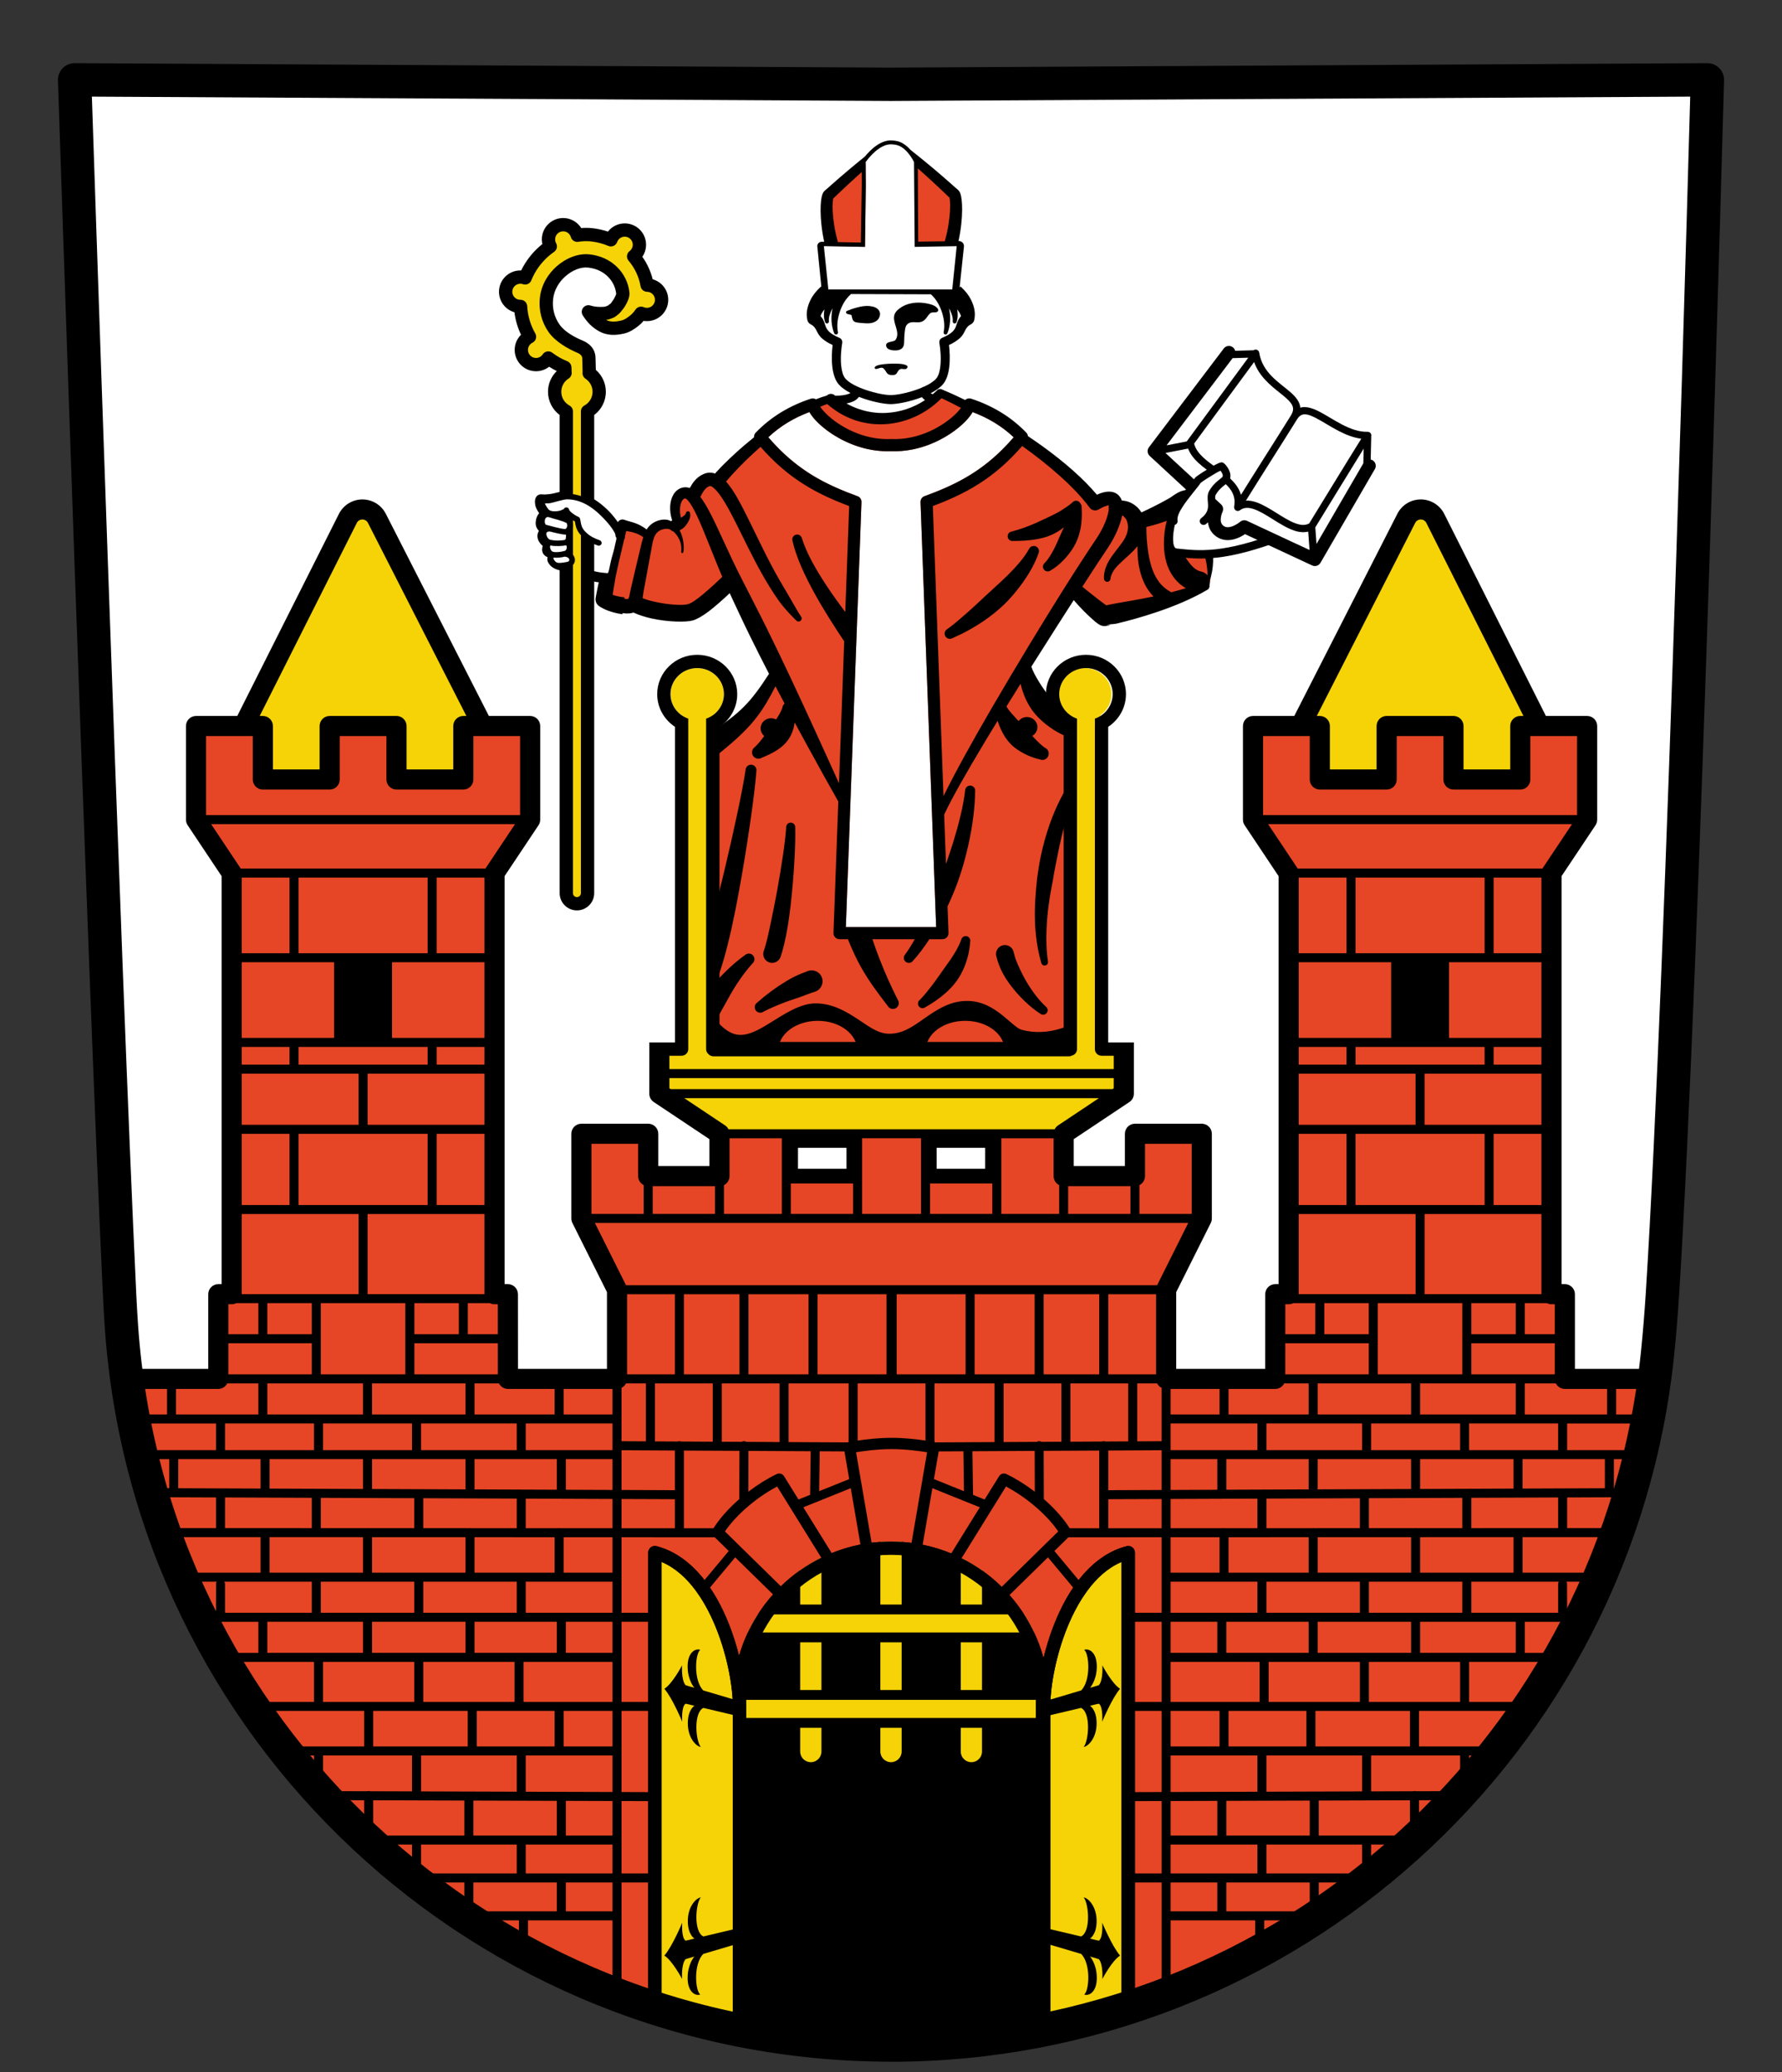 <?xml version="1.0" encoding="UTF-8" standalone="no"?><!DOCTYPE svg PUBLIC "-//W3C//DTD SVG 1.1//EN" "http://www.w3.org/Graphics/SVG/1.1/DTD/svg11.dtd"><svg width="100%" height="100%" viewBox="0 0 800 930" version="1.1" xmlns="http://www.w3.org/2000/svg" xmlns:xlink="http://www.w3.org/1999/xlink" xml:space="preserve" xmlns:serif="http://www.serif.com/" style="fill-rule:evenodd;clip-rule:evenodd;stroke-linecap:round;stroke-linejoin:round;stroke-miterlimit:1.5;"><rect x="0" y="0" width="800" height="930" fill="#333333" stroke="none"/><rect id="ArtBoard1" x="0" y="0" width="800" height="929.836" style="fill:none;"/><path id="Burg" d="M400,917.836l0,0c177.629,0 326.396,-134.519 344.22,-311.251c0.835,-8.38 1.54,-16.961 2.1,-25.749c9.305,-145.956 20.18,-545 20.18,-545l-366.5,2l-366.5,-2c-0,0 13.204,398.914 20.18,545c0.231,4.834 0.507,9.605 0.828,14.314c12.432,181.654 163.412,322.655 345.491,322.655c0.001,0.031 0.001,0.031 0.001,0.031Z" style="fill:none;"/><clipPath id="_clip1"><path d="M400,917.836l0,0c177.629,0 326.396,-134.519 344.22,-311.251c0.835,-8.38 1.54,-16.961 2.1,-25.749c9.305,-145.956 20.18,-545 20.18,-545l-366.5,2l-366.5,-2c-0,0 13.204,398.914 20.18,545c0.231,4.834 0.507,9.605 0.828,14.314c12.432,181.654 163.412,322.655 345.491,322.655c0.001,0.031 0.001,0.031 0.001,0.031Z"/></clipPath><g clip-path="url(#_clip1)"><g id="Ebene1"><path d="M36,35.85l730.5,-0.014l-15.3,450.5c4.494,302.772 -108.762,359.732 -348.665,371.477c-227.612,11.143 -369.169,-95.025 -352.628,-364.477l-13.907,-457.486Z" style="fill:#fff;"/></g><path d="M88,367.852c0,-0 55.796,-109.41 71.462,-140.129c0.772,-1.514 2.331,-2.466 4.031,-2.461c1.701,0.004 3.254,0.964 4.018,2.483c15.471,30.749 70.489,140.107 70.489,140.107l-150,-0Z" style="fill:#f5d307;"/><path d="M562.535,367.852c-0,-0 55.796,-109.41 71.462,-140.129c0.772,-1.514 2.331,-2.466 4.031,-2.461c1.701,0.004 3.254,0.964 4.018,2.483c15.47,30.749 70.489,140.107 70.489,140.107l-150,-0Z" style="fill:#f5d307;"/><path id="Mauer" d="M400,917.858c167,1.91 317,-120.112 343.555,-299.112l-41.555,0.09l-0,-30.477c0,-1.995 -0.793,-3.909 -2.203,-5.319c-1.047,-1.047 -2.369,-1.753 -3.797,-2.048l-0,-189.156l16,-23.984l-0,-42.016l-30,0l-0,24l-30,0l-0,-24l-30,0l-0,24l-30,0l-0,-24l-30,0l-0,42.016l16,23.984l-0,189.191c-0,-0 -2.708,1.029 -3.744,2.065c-1.444,1.445 -2.256,3.404 -2.256,5.447l-0,30.297l-49,0l-0,-40l16,-32l-0,-38l-30,0l-0,19l-32,0l-0,-19l-30,0l-0,19l-32,0l-0,-19l-30,0l-0,19l-32,0l-0,-19l-30,0l-0,19l-32,0l-0,-19l-30,0l-0,38l16,32l0,40l-49,0l-0,-30.297c0,-2.043 -0.812,-4.002 -2.256,-5.447c-1.036,-1.036 -3.744,-2.065 -3.744,-2.065l0,-189.191l16,-23.984l0,-42.016l-30,0l0,24l-30,0l0,-24l-30,0l0,24l-30,0l0,-24l-30,0l0,42.016l16,23.984l-0,189.156c-1.428,0.295 -2.75,1.001 -3.797,2.048c-1.41,1.41 -2.203,3.324 -2.203,5.319l0,30.477l-41.555,-0.09c26.555,179 176.555,301 343.555,299.09" style="fill:#e64625;"/><path id="Tor" d="M400.002,691.854c39.022,0.006 70.727,31.562 70.973,70.524l0.002,0.458l-0,167c-0,1.647 -1.335,2.983 -2.983,2.983l-135.994,-0c-1.647,-0 -2.983,-1.336 -2.983,-2.983l0,-167l0.002,-0.458c0.247,-38.962 31.951,-70.518 70.973,-70.524l0.01,-0Z"/><path d="M368.773,775.439l0,10.66c0,2.634 -2.139,4.773 -4.773,4.773c-2.634,-0 -4.773,-2.139 -4.773,-4.773l-0,-10.66l9.546,0Zm72.089,0l-0,10.66c-0,2.634 -2.139,4.773 -4.773,4.773c-2.635,-0 -4.774,-2.139 -4.774,-4.773l0,-10.66l9.547,0Zm-36.089,0l0,10.66c0,2.634 -2.139,4.773 -4.773,4.773c-2.634,-0 -4.773,-2.139 -4.773,-4.773l-0,-10.66l9.546,0Zm66.204,-4.407l-141.96,0l0,-8.139l141.96,-0l-0,8.139Zm-102.204,-12.546l-9.546,-0l-0,-21.395l9.546,-0l0,21.395Zm36,-0l-9.546,-0l-0,-21.395l9.546,-0l0,21.395Zm36.089,-0l-9.547,-0l0,-21.395l9.547,-0l-0,21.395Zm18.897,-33.942c1.672,2.603 3.178,5.321 4.504,8.14l-128.532,-0c1.326,-2.819 2.832,-5.537 4.505,-8.14l119.523,0Zm-90.986,-25.459l0,21.052l-9.546,0l-0,-15.396c3.017,-2.123 6.208,-4.017 9.546,-5.656Zm26.454,-7.073c1.578,-0.105 3.166,-0.158 4.765,-0.158l0.01,-0c1.604,-0 3.195,0.053 4.771,0.159l0,28.124l-9.546,0l-0,-28.125Zm36.088,7.119c3.339,1.646 6.529,3.547 9.547,5.677l-0,15.329l-9.547,0l0,-21.006Z" style="fill:#f5d307;"/><rect id="Fenster" x="150" y="429.836" width="26" height="38"/><rect id="Fenster1" serif:id="Fenster" x="624.535" y="429.836" width="26" height="38"/><path d="M332,765.836c-0,-19 -11,-62 -38,-69l0,221l38,0l-0,-152Z" style="fill:#f5d307;stroke:#000;stroke-width:6px;"/><path d="M468.512,765.836c-0,-19 11,-62 38,-69l-0,221l-38,0l-0,-152Z" style="fill:#f5d307;stroke:#000;stroke-width:6px;"/><g id="Bischof"><rect x="311.543" y="445.717" width="178.005" height="30.575"/><path d="M367.126,458.149c9.755,0 17.675,5.894 17.675,13.154c0,7.26 -35.351,7.26 -35.351,0c0,-7.26 7.92,-13.154 17.676,-13.154Z" style="fill:#e64625;"/><path d="M433.306,458.149c9.756,0 17.676,5.894 17.676,13.154c-0,7.26 -35.351,7.26 -35.351,0c-0,-7.26 7.92,-13.154 17.675,-13.154Z" style="fill:#e64625;"/><path d="M280.197,236.715c2.44,0.498 4.958,0.718 7.341,1.458c0.993,0.309 2.273,1.307 3.317,1.137c2.218,-0.359 4.008,-3.061 6.198,-3.822c1.791,-0.622 5.277,-0.199 6.413,-2.034c2.592,-4.187 -2.319,-10.288 3.119,-13.496c2.545,-1.501 4.34,3.114 6.911,1.847c2.901,-1.429 2.094,-6.158 4.714,-7.875c1.549,-1.015 4.576,-0.305 6.528,-1.391c4.984,-2.772 8.484,-7.356 12.637,-11.143c2.491,-2.271 5.38,-3.575 7.501,-6.251c6.607,-8.336 14.416,-12.109 24.251,-15.758c2.223,-0.824 4.038,-2.127 4.339,-1.9c3.479,2.619 4.432,6.023 8.592,8.318c11.412,6.296 28.38,0.783 35.401,-4.609c2.456,-1.887 1.177,-4.783 4.15,-5.238c4.569,-0.699 8.999,5.097 13.222,6.635c18.198,6.629 33.572,19.676 47.227,32.583c2.449,2.315 4.243,5.323 6.828,7.48c3.255,2.716 7.439,0.754 11.212,2.004c1.851,0.613 2.203,2.648 3.727,3.709c1.493,1.04 3.392,0.846 5.01,1.598c1.173,0.544 1.888,1.854 3.047,2.49c4.274,2.342 12.887,-2.377 16.747,-4.319c2.907,-1.462 4.847,-4.056 7.372,-0.803c2.579,3.323 3.167,8.437 4.32,12.41c1.763,6.077 3.906,10.835 3.381,17.323c-0.165,2.03 -0.118,4.033 -1.312,5.777c-2.148,3.14 -6.486,4.94 -9.896,6.201c-7.377,2.727 -15.453,3.757 -23.028,5.886c-4.171,1.173 -8.456,3.14 -12.844,2.112c-5.247,-1.23 -8.057,-6.304 -11.429,-9.998c-1.104,-1.209 -2.457,-3.126 -4.017,-3.753c-1.284,-0.516 -3.211,1.983 -3.67,2.843c-2.19,4.1 -3.182,8.724 -5.496,12.84c-3.1,5.515 -7.369,10.244 -10.185,15.932c-1.428,2.884 -4.285,7.751 -3.019,11.002c4.765,12.232 22.697,14.394 24.098,28.971c0.491,5.107 -0.351,10.071 -0.73,15.153c-0.299,4.003 0.588,107.553 -1.061,111.286c-1.668,3.775 -1.668,3.775 0.099,0.581c-7.097,2.194 -16.706,4.986 -24.119,3.596c-9.069,-1.7 -14.044,-11.731 -23.647,-11.639c-5.778,0.056 -13.501,5.177 -18.586,7.427c-5.058,2.237 -9.691,4.854 -15.107,4.237c-11.658,-1.329 -21.283,-10.425 -33.384,-9.465c-14.309,1.137 -35.019,20.396 -48.114,5.884c-5.578,-6.182 -3.921,-18.961 -4.733,-26.675c-1.29,-12.243 -1.327,-24.528 -1.901,-36.802c-0.637,-13.622 -1.497,-27.985 -0.044,-41.564c0.637,-5.951 1.724,-16.311 5.054,-21.414c4.491,-6.879 12.957,-12.36 18.748,-18.286c3.781,-3.87 6.934,-8.072 9.898,-12.586c1.684,-2.565 3.453,-4.329 2.56,-7.442c-2.793,-9.735 -8.032,-18.841 -12.523,-27.873c-1.243,-2.498 -3.579,-8.715 -5.903,-10.156c-1.336,-0.828 -5.113,1.95 -6.025,2.697c-4.821,3.947 -6.601,10.592 -12.743,13.114c-9.839,4.04 -17.104,-3.428 -26.176,-4.738c-4.542,-0.656 -8.72,1.477 -13.194,-0.532c-2.442,-1.096 -2.403,-4.555 -1.818,-6.751c0.842,-3.164 2.922,-5.906 4.187,-8.893c1.537,-3.627 2.141,-7.548 3.242,-11.317c0.708,-2.424 0.637,-5.802 3.195,-7.011" style="fill:#e64625;"/><path d="M389.462,111.019l-0.055,-38.547l-17.871,14.895l-0.184,12.342l1.389,10.635l16.721,0.675Zm21.401,-0.384l0.054,-38.546l17.871,14.895l0.185,12.342l-1.39,10.635l-16.72,0.674Z" style="fill:#e64625;"/><path d="M436.639,184.945c-0.846,1.45 -2.129,3.103 -3.857,4.783c-6.328,6.156 -18.62,13.347 -32.782,12.763c-14.162,0.584 -26.454,-6.607 -32.782,-12.763c-1.728,-1.68 -3.011,-3.333 -3.857,-4.783c-6.825,2.549 -13.055,6.22 -18.435,11.298c12.925,15.068 25.928,21.275 40.03,26.449c1.109,0.407 1.829,1.481 1.786,2.661l-7.012,190.725l40.54,-0l-7.012,-190.725c-0.043,-1.18 0.677,-2.254 1.786,-2.661c14.102,-5.174 27.105,-11.381 40.03,-26.449c-5.38,-5.078 -11.611,-8.75 -18.435,-11.298Zm-51.824,-9.803c-2.959,-1.151 -5.536,-2.485 -6.79,-3.933c-3.142,-3.629 -2.845,-12.278 -1.969,-17.667c-9.753,-3.922 -6.301,-7.988 -10.749,-10.574c-0.321,-4.525 2.784,-9.253 9.205,-13.065l50.686,0c6.421,3.812 9.526,8.54 9.205,13.065c-4.448,2.586 -0.996,6.652 -10.749,10.574c0.876,5.389 1.173,14.038 -1.969,17.667c-1.192,1.377 -3.586,2.65 -6.367,3.761c1.206,1.197 2.246,2.545 2.333,3.331c1.169,10.539 -42.733,9.394 -42.457,3.293l-0.086,-1.326c1.835,-0.248 3.804,-0.267 5.448,-1.216c1.665,-0.961 2.866,-2.567 4.259,-3.91Zm25.824,-64.342l19.858,-0.319l-2,19.422l-57.626,0l-2,-19.422l19.454,0.319l0.368,-27.594l-0.069,-10.46c-0,0 5.483,-8.043 11.359,-7.98c0.815,0.009 1.594,0.101 2.332,0.254c4.894,1.016 8.018,7.726 8.018,7.726l0.306,38.054Z" style="fill:#fff;"/><path d="M313.408,452.273c1.08,-2.048 2.255,-4.14 3.648,-6.143c1.567,-2.252 3.336,-4.396 5.215,-6.47c3.824,-4.224 7.996,-8.014 12.257,-11.066c1.036,-0.917 2.622,-0.821 3.54,0.215c0.917,1.036 0.821,2.622 -0.215,3.539c-2.625,2.865 -5.04,6.18 -7.344,9.704c-1.663,2.543 -3.089,5.217 -4.569,7.839c-1.506,2.669 -3.004,5.271 -4.194,7.86c-0.06,0.123 -0.124,0.242 -0.193,0.357c2.038,2.234 4.249,4.306 6.884,5.498c2.545,1.151 5.078,1.041 7.6,0.31c3.005,-0.871 5.986,-2.575 8.979,-4.418c7.045,-4.338 14.186,-9.231 21.281,-9.178c7.473,0.057 13.477,3.563 19.031,7.236c4.523,2.992 8.63,6.205 13.41,6.381c6.408,0.235 11.173,-3.326 16.017,-6.716c5.977,-4.183 12.031,-8.202 19.947,-7.996c6.397,0.167 11.393,3.258 15.573,6.644c1.828,1.481 3.487,3.003 5.053,4.254c1.179,0.943 2.248,1.748 3.342,2.05c5.756,1.589 11.899,1.218 17.564,-0.571c2.979,-0.94 5.959,-2.321 7.594,-5.105c0.906,-1.541 2.892,-2.058 4.433,-1.153c1.541,0.906 2.057,2.892 1.152,4.433c-2.463,4.195 -6.74,6.585 -11.229,8.002c-6.85,2.162 -14.278,2.559 -21.237,0.638c-2.692,-0.743 -5.533,-3.078 -8.696,-5.792c-3.598,-3.09 -7.815,-6.771 -13.718,-6.925c-6.429,-0.168 -11.209,3.43 -16.064,6.828c-5.988,4.19 -12.048,8.171 -19.969,7.881c-4.836,-0.177 -9.252,-2.532 -13.733,-5.456c-5.449,-3.555 -11.03,-8.1 -18.519,-8.156c-2.779,-0.021 -5.526,1.043 -8.288,2.467c-3.187,1.643 -6.365,3.789 -9.548,5.749c-7.482,4.608 -15.069,7.921 -22.644,4.494c-4.635,-2.097 -8.304,-6.359 -11.739,-10.201c-0.307,-0.268 -0.577,-0.569 -0.805,-0.896c-0.296,-0.327 -0.591,-0.65 -0.885,-0.966c-1.217,-1.309 -1.143,-3.36 0.166,-4.577c0.273,-0.254 0.579,-0.452 0.903,-0.594Zm133.835,-23.252c0.613,2.537 1.565,5.215 2.952,7.806c0.828,1.546 1.791,3.059 2.854,4.526c4.133,5.701 9.45,10.723 14.026,13.649c0.887,0.678 2.158,0.508 2.836,-0.379c0.678,-0.887 0.508,-2.158 -0.379,-2.836c-3.06,-2.78 -6.271,-7.01 -8.987,-11.646c-0.987,-1.684 -1.829,-3.437 -2.655,-5.164c-1.255,-2.622 -2.326,-5.22 -2.829,-7.711c-0.484,-2.157 -2.629,-3.515 -4.786,-3.031c-2.157,0.484 -3.516,2.628 -3.032,4.786Zm-84.511,6.765c-1.995,0.768 -4.032,1.532 -5.996,2.496c-1.299,0.638 -2.552,1.345 -3.798,2.098c-4.699,2.843 -9.066,6.072 -13.051,9.625c-1.123,0.778 -1.403,2.321 -0.625,3.444c0.779,1.123 2.322,1.403 3.445,0.625c2.955,-1.543 6.031,-2.833 9.227,-4.072c2.35,-0.912 4.732,-1.619 7.099,-2.462c2.365,-0.843 4.675,-1.774 7.003,-2.525c2.546,-0.911 3.874,-3.719 2.963,-6.266c-0.912,-2.547 -3.72,-3.874 -6.267,-2.963Zm-92.908,-178.538c0.7,-2.582 1.921,-6.871 3.255,-11.057c0.927,-2.908 1.899,-5.762 2.722,-7.996c-0.828,-0.841 -1.769,-1.696 -2.749,-2.555c-1.23,-1.08 -2.529,-2.117 -3.792,-3.091c-2.237,-1.723 -4.346,-3.154 -5.734,-3.694c-1.451,-0.636 -2.113,-2.33 -1.477,-3.781c0.635,-1.451 2.33,-2.112 3.78,-1.477c2.137,1.063 5.872,3.844 8.941,7.375c0.945,1.087 1.828,2.227 2.608,3.367c0.588,-1.007 1.831,-1.466 2.951,-1.043c1.52,0.673 4.887,1.042 8.277,3.159c0.559,0.349 1.12,0.737 1.674,1.176c0.443,-0.688 0.944,-1.292 1.496,-1.813c1.597,-1.507 3.587,-2.392 5.834,-2.609c0.977,-0.054 1.919,-0.009 2.781,0.314c0.288,0.108 0.567,0.234 0.839,0.376c0.161,-0.128 0.338,-0.238 0.528,-0.326c-1.538,-4.681 -0.978,-8.799 0.414,-11.352c1.189,-2.18 3.064,-3.333 5.039,-3.516c0.783,-0.072 1.61,0.025 2.456,0.329c0.589,-1.058 1.268,-2.225 2.167,-3.272c1.069,-1.243 2.399,-2.337 4.122,-3.053c1.699,-0.707 3.399,-0.765 5.103,-0.164c0.099,-0.174 0.217,-0.34 0.354,-0.497c1.702,-1.868 3.829,-4.046 6.296,-6.385c2.002,-1.9 4.223,-3.91 6.616,-5.951c1.344,-1.145 2.739,-2.301 4.18,-3.453c-0.053,-0.746 0.202,-1.506 0.755,-2.081c6.98,-7.246 15.392,-12.152 24.749,-15.24c0.765,-0.252 1.601,-0.153 2.285,0.269c1.656,-0.655 3.301,-1.225 4.926,-1.697c0.948,-0.924 2.463,-0.988 3.487,-0.111c0.081,0.069 0.162,0.137 0.244,0.205c2.458,-0.003 4.51,-0.26 5.975,-0.806c0.331,-0.123 0.625,-0.257 0.873,-0.412c-2.205,-1.162 -4.068,-2.48 -5.276,-3.877c-1.573,-1.806 -2.489,-4.659 -2.863,-7.856c-0.378,-3.231 -0.233,-6.821 0.123,-9.806c-2.076,-0.937 -3.492,-1.916 -4.567,-2.809c-3.002,-2.491 -2.237,-5.022 -5.386,-6.529c-0.841,-0.489 -1.386,-1.362 -1.455,-2.332c-0.557,-2.775 0.062,-5.644 1.515,-8.618c0.977,-2.002 2.506,-3.939 4.537,-5.821c0.082,-0.076 0.186,-0.069 0.303,-0.01l-1.823,-18.247c-0,-0.526 0.211,-1.031 0.587,-1.4c0.375,-0.369 0.883,-0.572 1.409,-0.564l1.109,0.022c-1.139,-5.194 -1.599,-10.156 -1.62,-13.99c-0.019,-3.471 0.338,-6.093 0.807,-7.329c0.337,-0.887 0.79,-1.443 1.184,-1.747c0.913,-0.704 4.503,-4.066 10.744,-9.319c2.086,-1.757 4.463,-3.721 7.131,-5.867c1.144,-1.4 3.084,-3.529 5.406,-5.092c1.932,-1.301 4.121,-2.202 6.338,-2.171c0.458,0.006 0.905,0.035 1.342,0.084c0.453,0.051 0.894,0.123 1.323,0.213c1.807,0.381 3.426,1.379 4.781,2.619c0.444,0.407 0.859,0.839 1.244,1.278c4.075,3.21 7.577,6.087 10.506,8.553c6.24,5.253 9.831,8.615 10.743,9.319c0.395,0.304 0.848,0.86 1.185,1.747c0.469,1.236 0.825,3.858 0.807,7.328c-0.021,3.848 -0.485,8.831 -1.632,14.044l0.159,-0.002c0.609,-0.009 1.197,0.226 1.632,0.653c0.434,0.428 0.678,1.012 0.678,1.621l-1.956,18.45c0.231,-0.207 0.437,-0.324 0.579,-0.193c2.032,1.882 3.56,3.819 4.538,5.821c1.452,2.974 2.071,5.843 1.514,8.618c-0.069,0.97 -0.613,1.843 -1.454,2.332c-3.15,1.507 -2.384,4.038 -5.386,6.529c-1.076,0.893 -2.492,1.872 -4.568,2.809c0.357,2.985 0.501,6.575 0.123,9.806c-0.373,3.197 -1.29,6.05 -2.863,7.856c-1.251,1.448 -3.206,2.81 -5.516,4.002c0.234,0.124 0.5,0.234 0.792,0.337c0.069,0.024 0.137,0.052 0.202,0.083c0.619,-0.53 1.224,-1.084 1.81,-1.661c0.013,-0.014 0.027,-0.027 0.04,-0.039c0.502,-0.602 1.359,-0.829 2.114,-0.5c3.384,1.407 6.925,3.014 10.553,4.789c0.119,-0.11 0.249,-0.209 0.387,-0.297c0.689,-0.436 1.538,-0.54 2.312,-0.285c9.357,3.088 17.769,7.994 24.749,15.24c0.426,0.443 0.676,0.997 0.743,1.57c2.262,1.509 4.486,3.051 6.655,4.617c9.704,7.006 18.283,14.513 24.296,21.68c4.169,-1.96 7.104,-1.6 8.818,-0.491c1.065,0.689 1.893,1.733 2.392,3.108c2.833,0.101 5.29,1.377 7.156,3.229c0.618,0.615 1.155,1.319 1.605,2.092c1.801,-0.798 3.542,-1.66 5.298,-2.531c2.276,-1.129 4.519,-2.294 6.762,-3.573c1.146,-0.588 2.827,-1.983 4.407,-2.799c1.479,-0.764 2.937,-1.162 4.12,-1.167c0.851,-0.004 2.212,0.118 3.395,1.321c0.6,0.611 1.633,2.405 1.841,2.787c0.681,1.281 1.363,2.565 1.936,3.91c0.6,1.411 1.139,2.828 1.527,4.304c1.51,6.158 3.201,13.113 2.923,19.871c-0.119,2.885 -0.559,5.677 -1.502,8.318c0.101,0.584 0.094,1.196 -0.038,1.811c-0.028,0.135 -0.063,0.268 -0.103,0.398c0.156,0.847 -0.254,1.731 -1.061,2.14c-6.558,3.889 -14.575,7.211 -22.111,9.772c-7.338,2.494 -14.122,4.315 -18.439,5.311c-1.048,0.241 -2.192,0.265 -2.983,0.349c-0.265,0.311 -0.841,1.016 -0.981,0.495c0.378,-0.154 0.682,-0.338 0.899,-0.486l0.082,-0.009c0.056,-0.065 0.098,-0.113 0.119,-0.128l-0.201,0.137c-0.601,0.069 -0.975,0.18 -0.906,0.468l0.007,0.018c-0.904,0.373 -2.233,0.574 -3.833,-0.332c-0.348,-0.197 -1.066,-0.657 -1.959,-1.41c-1.273,-1.072 -3.171,-2.792 -5.048,-4.696c-1.624,-1.648 -3.233,-3.402 -4.521,-4.931c-2.208,3.437 -4.551,7.097 -6.987,10.91c-3.847,6.022 -7.923,12.425 -12.039,18.947c0.745,2.329 2.039,4.513 3.432,6.838c0.872,1.456 1.863,2.851 2.872,4.287c0.59,0.84 1.214,1.659 1.801,2.509c0.883,1.281 1.734,2.577 2.63,3.835c2.412,3.385 4.787,6.586 7.673,8.874c1.354,0.805 1.801,2.558 0.996,3.913c-0.805,1.354 -2.558,1.801 -3.912,0.996c-3.955,-1.673 -7.88,-4.194 -11.414,-7.5c-1.42,-1.327 -2.742,-2.79 -3.868,-4.394c-1.516,-2.161 -2.725,-4.522 -3.631,-6.93c-0.594,-1.58 -1.068,-3.158 -1.425,-4.722c-2.129,3.399 -4.25,6.804 -6.337,10.177c0.179,0.218 0.327,0.466 0.438,0.742c1.024,1.563 2.426,2.953 3.886,4.609c0.363,0.411 0.743,0.814 1.133,1.214c0.855,-1.109 2.221,-1.828 3.758,-1.828c2.587,-0 4.688,2.035 4.688,4.541c-0,1.659 -0.921,3.112 -2.294,3.904c0.625,0.712 1.235,1.426 1.933,2.093c1.207,1.156 2.319,2.298 3.713,3.243c1.45,0.616 2.126,2.294 1.51,3.744c-0.617,1.45 -2.294,2.126 -3.744,1.51c-3.599,-0.826 -6.872,-2.267 -9.899,-4.277c-1.297,-0.862 -2.495,-1.851 -3.532,-2.975c-1.417,-1.536 -2.562,-3.255 -3.471,-5.019c-0.889,-1.723 -1.564,-3.418 -2.079,-5.067c-1.857,3.033 -3.673,6.023 -5.426,8.94c-8.192,13.63 -15.071,25.629 -18.569,33.155l0.814,22.132c1.166,-3.305 2.291,-6.621 3.3,-9.921c2.487,-8.131 4.49,-16.049 5.306,-23.12c0.081,-1.243 1.157,-2.185 2.4,-2.104c1.243,0.082 2.186,1.158 2.104,2.401c-0.124,7.439 -1.179,15.926 -3.141,24.595c-1.2,5.3 -2.68,10.673 -4.535,15.853c-1.406,3.926 -3.016,7.739 -4.733,11.371l0.438,11.897c0.027,0.74 -0.248,1.459 -0.762,1.993c-0.514,0.533 -1.223,0.834 -1.963,0.834l-5.867,0c-2.495,3.822 -5.03,7.144 -7.477,9.818c-0.793,0.961 -2.216,1.097 -3.177,0.304c-0.961,-0.793 -1.097,-2.217 -0.304,-3.178c1.484,-1.997 2.939,-4.337 4.37,-6.944l-18.981,0c1.065,3.25 2.181,6.275 3.368,9.28c2.259,5.722 4.664,11.314 8.056,17.98c0.778,1.23 0.411,2.861 -0.82,3.638c-1.23,0.778 -2.86,0.411 -3.638,-0.819c-4.767,-6.181 -8.531,-11.32 -11.725,-16.889c-2.339,-4.078 -4.297,-8.342 -6.254,-13.19l-3.749,0c-0.74,0 -1.449,-0.301 -1.963,-0.834c-0.514,-0.534 -0.789,-1.253 -0.762,-1.993l2.169,-58.989c-3.898,-6.861 -9.253,-16.457 -15.177,-27.334c-1.438,-2.64 -2.91,-5.353 -4.4,-8.12c-0.132,0.906 -0.316,1.783 -0.548,2.646c-0.543,2.026 -1.43,3.847 -2.592,5.415c-1.188,1.604 -2.663,2.909 -4.277,4.009c-2.299,1.568 -4.705,2.666 -7.304,3.723c-1.313,0.871 -3.086,0.512 -3.957,-0.801c-0.871,-1.313 -0.512,-3.086 0.801,-3.957c1.607,-1.547 2.932,-3.213 4.211,-4.964c-0.999,-0.833 -1.632,-2.067 -1.632,-3.443c-0,-2.506 2.1,-4.541 4.687,-4.541c0.819,0 1.59,0.204 2.26,0.563c1.024,-1.571 2.092,-3.165 2.816,-5.3c0.09,-0.746 0.461,-1.39 0.994,-1.839c-1.363,-2.569 -2.73,-5.165 -4.092,-7.775c-2.758,5.468 -5.239,9.705 -8.279,13.702c-3.98,5.234 -8.934,9.939 -16.76,16.268c-2.274,1.619 -5.435,1.088 -7.054,-1.186c-1.62,-2.274 -1.088,-5.435 1.186,-7.055c7.802,-4.866 12.848,-8.54 17.041,-12.842c3.869,-3.969 7.029,-8.357 10.975,-14.462c-2.955,-5.729 -5.858,-11.461 -8.594,-17.042c-3.289,-6.711 -6.296,-13.218 -9.062,-19.141c-2.761,2.589 -6.247,5.772 -9.444,8.188c-2.643,1.996 -5.164,3.472 -7.069,4.027c-3.102,0.905 -11.185,0.734 -18.445,-0.849c-3.016,-0.658 -5.877,-1.572 -8.232,-2.681c-0.534,0.185 -1.143,0.316 -1.84,0.386c-0.796,0.08 -1.792,0.046 -3.046,-0.118l-0.061,0.493c-2.611,-0.375 -4.692,-0.949 -6.269,-1.531c-2.966,-1.095 -4.359,-2.207 -4.359,-2.207c-1.062,-0.79 -1.609,-2.095 -1.429,-3.407c-0,0 0.332,-2.18 1.026,-5.426c0.12,-0.557 0.25,-1.146 0.39,-1.76c-0.14,-0.016 -0.282,-0.032 -0.425,-0.05c-0.718,-0.089 -1.393,-0.215 -2.1,-0.37c-0.953,-0.209 -1.875,-0.458 -2.82,-0.615c-1.527,-0.418 -2.428,-1.998 -2.01,-3.526c0.419,-1.528 1.999,-2.429 3.527,-2.01c1.162,0.457 2.322,0.928 3.425,1.563c0.497,0.287 0.953,0.586 1.417,0.902Zm145.594,194.801c3.135,-1.797 6.203,-3.823 9.032,-6.337c1.857,-1.649 3.599,-3.456 5.053,-5.481c1.474,-2.052 2.646,-4.3 3.573,-6.623c1.426,-3.576 2.22,-7.242 2.484,-11.008c0.232,-1.11 -0.481,-2.2 -1.591,-2.432c-1.11,-0.231 -2.199,0.481 -2.431,1.591c-1.101,3.093 -2.806,5.848 -4.656,8.638c-0.834,1.256 -1.742,2.452 -2.619,3.695c-0.871,1.234 -1.734,2.477 -2.616,3.709c-1.082,1.512 -2.123,3.023 -3.252,4.482c-1.785,2.307 -3.519,4.514 -5.479,6.507c-0.9,0.691 -1.069,1.982 -0.379,2.881c0.691,0.899 1.982,1.069 2.881,0.378Zm-93.357,-12.972c1.724,-4.104 4.089,-12.308 6.349,-22.396c1.033,-4.61 2.025,-9.622 2.99,-14.801c3.984,-21.365 7.421,-45.476 8.189,-55.972c0.144,-1.34 -0.828,-2.545 -2.169,-2.688c-1.341,-0.144 -2.545,0.828 -2.689,2.169c-1.249,8.825 -5.239,27.341 -9.581,45.592c-1.871,7.86 -3.849,15.647 -5.634,22.608c-2.493,9.724 -4.641,17.762 -6.35,21.684c-1.05,2.455 0.09,5.3 2.545,6.35c2.455,1.049 5.3,-0.091 6.35,-2.546Zm160.396,-91.119c-4.796,6.774 -8.494,14.219 -11.253,22.065c-1.639,4.662 -2.951,9.45 -3.965,14.278c-0.676,3.217 -1.153,6.462 -1.618,9.679c-0.679,6.293 -1.197,12.712 -1.002,19.121c0.197,6.454 1.06,12.831 2.835,19.023c0.182,0.83 1.004,1.356 1.833,1.173c0.83,-0.182 1.356,-1.003 1.174,-1.833c-0.738,-4.834 -0.827,-9.697 -0.627,-14.588c0.3,-7.351 1.399,-14.684 2.84,-21.812c0.593,-3.715 1.347,-7.438 2.092,-11.174c1.104,-5.532 2.336,-11.053 4.001,-16.438c1.855,-5.995 4.08,-11.832 7.148,-17.303c0.604,-0.954 0.32,-2.22 -0.634,-2.824c-0.954,-0.605 -2.22,-0.321 -2.824,0.633Zm-132.042,81.535c1.092,-3.138 2.309,-8.152 3.286,-14.077c0.48,-2.908 0.889,-6.037 1.258,-9.261c1.486,-12.984 2.27,-27.403 2.036,-34.904c0.016,-1.117 -0.878,-2.036 -1.994,-2.051c-1.117,-0.016 -2.036,0.878 -2.051,1.994c-0.375,6.256 -2.034,17.325 -4.012,28.251c-0.877,4.848 -1.858,9.644 -2.761,13.991c-1.164,5.603 -2.221,10.414 -3.305,13.358c-0.745,2.081 0.34,4.376 2.422,5.121c2.081,0.745 4.376,-0.34 5.121,-2.422Zm12.627,-244.427c-6.7,2.542 -12.82,6.178 -18.116,11.177c2.405,2.804 4.813,5.301 7.232,7.543l0.967,0.883l0.915,0.809l0.916,0.786l1.223,1.014l1.225,0.974l1.227,0.938l1.425,1.04l1.221,0.854l1.223,0.821l1.225,0.789l1.222,0.757l1.191,0.709l0.256,0.149c0.457,0.265 0.915,0.524 1.375,0.778l1.104,0.602l1.258,0.661l1.262,0.639l1.479,0.718l1.25,0.584l1.255,0.567l1.26,0.551l1.264,0.536l1.27,0.523l1.276,0.511l1.281,0.5l1.287,0.491l1.293,0.483l0.648,0.239c1.109,0.407 1.829,1.481 1.786,2.661l-7.012,190.725l40.54,-0l-7.012,-190.725c-0.043,-1.18 0.677,-2.254 1.786,-2.661l1.564,-0.58l1.721,-0.655l1.304,-0.51l1.298,-0.521l1.292,-0.533l1.287,-0.547l1.281,-0.563l1.277,-0.579l1.271,-0.598l1.268,-0.617l1.262,-0.639l1.258,-0.661l0.96,-0.521l0.92,-0.515l0.288,-0.165c0.424,-0.243 0.848,-0.491 1.271,-0.743l0.982,-0.597l1.256,-0.79l1.24,-0.814l1.233,-0.843l1.228,-0.874l1.325,-0.985l1.205,-0.934l1.203,-0.971l0.901,-0.753l0.9,-0.774l0.898,-0.797l0.898,-0.82l0.897,-0.844l0.98,-0.95l0.217,-0.215c0.894,-0.886 1.787,-1.81 2.679,-2.773l0.648,-0.707l0.606,-0.675l0.239,-0.269c0.324,-0.367 0.649,-0.739 0.973,-1.117c-5.38,-5.078 -11.611,-8.75 -18.435,-11.298l-0.458,0.739l-0.328,0.484l-0.349,0.483l-0.397,0.516l-0.408,0.502l-0.426,0.497l-0.492,0.542l-0.49,0.513l-0.509,0.507c-6.031,5.867 -17.48,12.675 -30.803,12.795l-0.328,0.002c-0.437,-0 -0.877,-0.007 -1.319,-0.021l-0.332,-0.013c-0.443,0.019 -0.885,0.029 -1.322,0.032l-0.329,0.002c-13.463,-0.011 -25.05,-6.882 -31.131,-12.797c-1.674,-1.627 -2.931,-3.23 -3.776,-4.646l-0.081,-0.137l-0.319,0.121Zm95.855,15.097c-12.99,15.015 -26.037,21.655 -40.117,26.957l4.786,130.181c5.071,-10.352 13.087,-24.811 21.976,-40.072c10.679,-18.337 22.562,-37.87 31.959,-52.804c6.343,-10.083 11.584,-18.054 14.419,-22.246c2.818,-4.115 4.889,-8.609 5.611,-12.147c0.114,-0.559 0.197,-1.088 0.234,-1.58c-0.07,-0.361 -0.067,-0.72 -0.002,-1.061c-0.032,-0.296 -0.089,-0.596 -0.095,-0.626c-0.263,0.034 -0.707,0.2 -1.031,0.296c-0.953,0.281 -2.074,0.798 -3.385,1.574c-1.356,0.821 -3.112,0.484 -4.067,-0.779c-6.675,-9.064 -17.877,-18.826 -30.288,-27.693Zm-117.459,0.385c-1.218,1.064 -2.4,2.129 -3.54,3.185c-2.231,2.066 -4.298,4.095 -6.158,6.01c-2.254,2.32 -4.194,4.473 -5.74,6.316c-0.02,0.022 -0.04,0.044 -0.06,0.066c1.548,1.727 3.136,4.018 4.742,6.775c4.476,7.683 9.473,19.142 15.57,30.737c2.231,4.244 4.685,8.461 7.165,12.61c0.621,1.04 1.224,2.079 1.824,3.123c1.431,2.492 2.788,4.944 4.332,7.287c0.489,0.595 0.404,1.475 -0.192,1.964c-0.595,0.49 -1.475,0.404 -1.964,-0.191c-2.073,-2.039 -4.084,-4.141 -5.969,-6.445c-0.792,-0.967 -1.545,-1.964 -2.264,-2.996c-10.348,-14.848 -17.298,-32.651 -23.561,-43.103c-1.732,-2.891 -3.34,-5.204 -4.94,-6.64c-0.848,-0.76 -1.567,-1.346 -2.394,-0.993c-1.027,0.437 -1.719,1.197 -2.276,1.98c-0.66,0.926 -1.161,1.907 -1.615,2.765c1.204,1.578 2.437,3.571 3.705,5.897c4.272,7.835 9.032,19.686 15.096,31.36c3.282,6.508 7.081,13.76 10.892,21.46c3.467,7.005 6.985,14.355 10.448,21.685c4.241,8.978 8.358,17.932 12.149,26.219c3.73,8.154 7.13,15.65 9.959,21.881l2.341,-63.67c-4.071,-6.09 -8.877,-13.532 -13.097,-21.141c-4.625,-8.34 -8.556,-16.842 -10.127,-24.049c-0.305,-1.168 0.395,-2.364 1.563,-2.669c1.168,-0.305 2.364,0.396 2.669,1.564c2.029,6.652 6.413,14.32 11.398,21.802c2.599,3.901 5.367,7.739 8.077,11.342l1.749,-47.559c-13.959,-5.256 -26.902,-11.828 -39.782,-26.572Zm86.126,85.871c4.257,-1.853 9.388,-4.491 14.515,-8.053c2.945,-2.046 5.882,-4.366 8.577,-6.946c2.709,-2.594 5.133,-5.465 7.316,-8.355c3.755,-4.971 6.642,-10.047 8.259,-14.756c0.523,-1.182 -0.012,-2.566 -1.194,-3.089c-1.183,-0.523 -2.567,0.012 -3.089,1.194c-2.152,3.92 -5.633,7.82 -9.59,11.775c-2.001,2 -4.157,3.941 -6.317,5.917c-1.425,1.304 -2.857,2.607 -4.26,3.918c-2.749,2.57 -5.425,5.094 -8.041,7.376c-3.065,2.674 -5.855,5.101 -8.452,6.925c-1.129,0.628 -1.537,2.055 -0.909,3.184c0.628,1.13 2.055,1.537 3.185,0.91Zm76.238,-55.146c-0.858,4.292 -3.155,9.683 -6.448,14.591c-2.384,3.489 -6.416,9.654 -11.441,17.442c0.871,0.776 2.166,1.762 3.534,2.869c2.49,2.013 5.328,4.171 7.16,5.504c1.14,-0.255 2.771,-0.59 4.778,-0.949c4.211,-0.754 10.099,-1.7 16.45,-3.04c-1.128,-1.152 -2.149,-2.455 -3.173,-4.159c-2.016,-3.453 -3.315,-7.845 -3.785,-12.528c-0.194,-1.938 -0.264,-3.915 -0.237,-5.874c-2.064,2.605 -4.794,4.8 -7.264,7.139c-2.274,2.153 -4.36,4.326 -4.853,7.474c-0.044,0.803 -0.731,1.419 -1.534,1.375c-0.803,-0.044 -1.419,-0.731 -1.375,-1.534c-0.099,-2.077 0.386,-3.942 1.137,-5.744c1.342,-3.224 3.783,-6.044 6.018,-8.982c1.732,-2.279 3.298,-4.586 3.565,-7.41c0.139,-0.905 0.044,-1.778 -0.141,-2.588c-0.182,-0.798 -0.424,-1.555 -0.885,-2.169c-0.414,-0.551 -0.913,-1.049 -1.506,-1.417Zm-179.533,27.619c-4.454,-10.347 -8.039,-20.359 -11.353,-27.358c-1.382,-2.92 -2.657,-5.292 -4,-6.821c-0.587,-0.668 -1.063,-1.165 -1.608,-0.969c-0.737,0.265 -1.262,1.09 -1.61,2.17c-0.55,1.7 -0.638,3.931 -0.009,6.442c0.099,-0.049 0.196,-0.103 0.29,-0.164c0.858,-0.56 1.686,-1.033 1.932,-1.837c0.024,-0.522 0.467,-0.927 0.99,-0.903c0.522,0.024 0.927,0.467 0.903,0.989c0.344,1.66 -0.512,3.476 -1.744,5.164c-0.563,0.771 -1.268,1.375 -2.006,1.882c-0.307,0.211 -0.626,0.381 -0.947,0.517c0.882,1.67 1.46,3.587 1.696,5.545c0.177,1.458 0.236,2.912 -0.036,4.25c-0.044,0.265 -0.295,0.444 -0.559,0.4c-0.265,-0.044 -0.444,-0.295 -0.4,-0.56c0.166,-1.279 0.094,-2.669 -0.28,-4.007c-0.361,-1.292 -1.009,-2.497 -1.787,-3.555c-0.463,-0.631 -0.99,-1.187 -1.564,-1.632c-0.477,-0.127 -0.903,-0.387 -1.232,-0.741c-0.88,-0.384 -1.832,-0.502 -2.813,-0.254c-1.242,0.186 -2.322,0.724 -3.172,1.599c-0.793,0.815 -1.348,1.941 -1.677,3.358c-0.045,0.181 -0.112,0.356 -0.198,0.521l-4.133,22.418c-0.208,1.164 -0.335,2.209 -0.46,3.126c1.673,0.686 3.683,1.226 5.763,1.68c5.787,1.262 12.213,1.7 14.685,0.979c1.774,-0.517 4.187,-2.378 6.707,-4.455c3.142,-2.591 6.331,-5.612 8.622,-7.784Zm-44.016,-16.958c-0.097,0.399 -0.197,0.81 -0.3,1.23c-1.37,5.628 -3.006,12.81 -3.66,16.162l-1.273,7.624c0.388,0.141 0.838,0.287 1.35,0.431c1.092,0.306 2.43,0.568 4.019,0.734l-0.074,0.598c0.431,0.087 0.823,0.147 1.179,0.181c0.155,0.015 0.331,-0.022 0.483,-0.048c0.119,-0.316 0.444,-0.742 0.528,-1.161c0.203,-1.013 0.399,-2.2 0.722,-3.541c0.318,-1.343 3.477,-15.044 4.859,-20.572c0.282,-1.127 0.527,-1.977 0.684,-2.447l-0.053,0.14c0.019,-0.071 0.038,-0.141 0.058,-0.211c-1.076,-0.753 -2.168,-1.276 -3.212,-1.666c-1.61,-0.601 -3.13,-0.884 -4.395,-1.083c-0.197,0.73 -0.413,1.584 -0.644,2.523c0.117,0.401 0.002,0.82 -0.271,1.106Zm243.525,-8.189c-1.02,0.384 -2.044,0.748 -3.081,1.081c-1.994,0.64 -3.996,1.188 -6.044,1.671c-0.041,3.405 0.208,7.194 0.759,10.922c0.714,4.828 1.975,9.526 4.314,12.898c0.885,1.322 1.744,2.298 2.707,3.152c0.964,0.855 2.048,1.567 3.361,2.361c0.381,-0.099 0.763,-0.2 1.145,-0.303c1.833,-0.493 3.655,-1.007 5.44,-1.556c-2.662,-1.52 -4.906,-3.731 -6.566,-6.529c-0.934,-1.574 -1.711,-3.296 -2.215,-5.16c-0.687,-2.544 -1.056,-5.161 -1.081,-7.877c-0.036,-3.776 0.41,-7.451 1.261,-10.66Zm18.3,24.438c0.023,-1.938 -0.188,-3.889 -0.559,-5.851c-1.177,-6.231 -4.093,-12.257 -6.719,-17.589c-0.4,-0.846 -0.893,-1.633 -1.383,-2.434c-0.507,-0.827 -1.054,-1.624 -1.622,-2.405l-0.013,0.009c-1.244,0.779 -2.47,1.552 -3.377,1.971c-0.749,0.314 -1.495,0.624 -2.241,0.926c0.348,4.11 1.656,8.787 3.62,13.142c0.967,2.143 2.241,4.005 3.51,5.795c1.629,2.299 3.459,4.275 6.115,4.82c1.088,0.233 2.009,0.821 2.669,1.616Zm-64.448,-21.533c-1.745,1.417 -3.693,2.612 -5.831,3.526c-2.095,0.896 -4.376,1.472 -6.8,1.887c-3.171,0.543 -6.516,0.723 -10.215,0.726c-1.173,0.153 -2.249,-0.676 -2.401,-1.849c-0.152,-1.173 0.676,-2.249 1.849,-2.401c3.995,-1.031 7.415,-2.351 10.627,-3.739c1.125,-0.486 2.187,-1.011 3.253,-1.5c1.08,-0.495 2.134,-0.989 3.172,-1.489c1.789,-0.861 3.52,-1.691 5.184,-2.752c1.702,-1.085 3.369,-2.145 4.966,-3.55c0.754,-0.91 2.106,-1.037 3.017,-0.283c0.27,0.224 0.472,0.501 0.601,0.803c0.368,0.424 0.57,0.991 0.517,1.594c0.22,3.353 0.113,6.634 -0.543,9.869c-0.448,2.208 -1.148,4.34 -2.093,6.289c-1.007,2.078 -2.304,3.916 -3.668,5.566c-2.411,2.915 -5.006,5.155 -7.598,6.66c-0.933,0.727 -2.28,0.561 -3.008,-0.372c-0.727,-0.933 -0.56,-2.28 0.372,-3.008c1.733,-1.778 3.132,-4.23 4.552,-7.024c0.691,-1.359 1.28,-2.812 1.937,-4.303c0.414,-0.944 0.833,-1.904 1.277,-2.866c0.275,-0.595 0.555,-1.188 0.833,-1.784Zm-235.586,-6.337c-0.383,-0.569 -0.766,-1.151 -1.077,-1.76c-0.266,-0.523 -0.473,-1.068 -0.622,-1.629c-0.044,-0.169 -0.188,-1.061 -0.197,-1.778c-0.006,-0.597 0.114,-1.119 0.235,-1.446c0.572,-1.55 1.775,-1.937 2.954,-1.826c1.069,0.101 2.092,0.049 3.103,-0.077c1.69,-0.21 3.347,-0.65 5.101,-1.09c1.543,-0.36 3.087,0.601 3.447,2.143c0.36,1.543 -0.6,3.087 -2.143,3.447c-2,0.432 -3.892,0.849 -5.812,1.023c-0.217,0.019 -0.434,0.036 -0.652,0.049c0.21,0.346 0.426,0.685 0.625,1.023c0.23,0.392 0.643,1.001 0.84,1.523c0.142,0.375 0.234,0.735 0.254,1.062c0.016,0.26 0.071,1.975 -1.65,2.62c-0.145,0.054 -0.519,0.164 -0.554,0.175c-0.049,0.016 -0.127,0.019 -0.199,0.025l-0.047,0.056c-0.08,0.118 -0.139,0.253 -0.18,0.393c-0.065,0.225 -0.116,0.456 -0.131,0.679c0.032,0.067 0.076,0.15 0.121,0.206l0.042,0.043c-0.014,-0.011 -0.028,-0.026 -0.042,-0.043c-0.022,-0.024 -0.046,-0.043 -0.061,-0.021c-0.228,0.352 0.952,0.579 1.214,0.875c0.227,0.258 0.408,0.506 0.506,0.756c0.158,0.403 0.417,1.172 -0.071,2.059c-0.176,0.32 -0.755,1.003 -0.875,1.146l-0.603,0.741c0.007,0.151 0.035,0.303 0.107,0.44c0.122,0.231 0.266,0.455 0.435,0.641c0.219,0.152 0.663,0.468 0.807,0.604c0.426,0.402 0.621,0.792 0.677,1.032c0.108,0.457 0.148,0.959 0.023,1.492c-0.088,0.375 -0.232,0.785 -0.395,1.195c-0.082,0.204 -0.27,0.376 -0.253,0.567c0.007,0.078 -0.034,0.138 0.008,0.169c0.538,0.392 1.17,0.684 1.651,1.277c0.305,0.379 0.565,0.91 0.501,1.601c-0.04,0.423 -0.293,1.397 -0.325,1.518c0.244,0.65 0.743,1.195 1.354,1.604c0.792,0.53 1.72,0.894 2.572,0.994c0.626,0.039 1.103,0.579 1.064,1.206c-0.039,0.626 -0.579,1.103 -1.205,1.064c-1.46,-0.01 -3.136,-0.522 -4.475,-1.408c-1.018,-0.673 -1.79,-1.606 -2.231,-2.694c-0.129,-0.318 -0.379,-1.96 0.09,-1.893c-0.109,-0.011 -0.318,-0.086 -0.557,-0.207c-0.483,-0.245 -0.9,-0.563 -1.263,-0.985c-0.358,-0.415 -0.614,-0.97 -0.762,-1.749c-0.107,-0.558 0.082,-1.555 0.242,-2.233c-0.144,-0.093 -0.264,-0.175 -0.311,-0.216c-0.566,-0.503 -1.075,-1.146 -1.457,-1.839c-0.307,-0.556 -0.484,-1.165 -0.569,-1.785c-0.096,-0.71 0.029,-1.36 0.234,-1.982c0.097,-0.292 0.229,-0.574 0.383,-0.848c-0.337,-0.361 -0.644,-0.784 -0.886,-1.226c-0.366,-0.667 -0.535,-1.397 -0.547,-2.077c-0.017,-0.954 0.163,-1.992 0.527,-2.932c0.244,-0.63 0.599,-1.203 1.035,-1.704Zm1.068,8.782c0.062,0.136 0.13,0.261 0.198,0.327c0.068,0.066 0.136,0.072 0.197,-0.031c0.094,-0.157 -0.153,-0.235 -0.395,-0.296Zm2.585,-5.298c0.038,-0.046 0.076,-0.096 0.107,-0.124c-0.041,0.038 -0.079,0.08 -0.114,0.124c-0.1,0.008 -0.186,0.023 -0.158,0.091c0.021,0.054 0.067,0.021 0.118,-0.035l0.04,-0.056l0.007,-0Zm287.346,-4.894c0.09,0.003 0.161,0.002 0.21,-0.002c0.107,-0.006 0.383,0.096 0.347,-0.024c-0.07,-0.233 -0.285,-0.164 -0.557,0.026Zm-2.177,-0.278c-0.065,-0.134 -0.176,-0.484 -0.317,-0.762c-0.142,-0.278 -0.314,-0.483 -0.503,-0.327c-0.644,0.53 -0.039,0.878 0.82,1.089Zm-33.196,-1.86c0.01,0.011 0.056,0.063 0.103,0.102c0.047,0.038 0.094,0.064 0.107,0.025c0.039,-0.119 -0.053,-0.147 -0.21,-0.127Zm-66.26,-43.698c-2.974,-1.584 -5.892,-3.047 -8.712,-4.366c-6.666,6.77 -15.433,10.871 -24.531,11.611c-4.777,0.388 -9.653,-0.152 -14.344,-1.734c-4.393,-1.482 -8.611,-3.904 -12.479,-7.251c-1.03,0.37 -2.065,0.782 -3.104,1.233l0.122,0.181c0.634,0.939 1.536,1.986 2.658,3.078c5.568,5.416 16.388,11.771 28.86,11.22l0.24,-0c12.472,0.551 23.292,-5.804 28.86,-11.22c0.994,-0.967 1.815,-1.899 2.43,-2.752Zm-45.815,-4.957c-0.458,0.682 -1.136,1.284 -2.039,1.785c-0.911,0.506 -2.113,0.908 -3.559,1.186c1.803,1.011 3.657,1.831 5.536,2.478c4.028,1.387 8.188,1.968 12.307,1.764c6.149,-0.306 12.19,-2.288 17.434,-5.754c-0.583,-0.392 -1.05,-0.836 -1.402,-1.321c-4.986,1.912 -10.579,3.081 -13.911,3.131l-0.102,0c-3.41,-0.051 -9.19,-1.275 -14.264,-3.269Zm-3.572,-46.146c-0.065,0.084 -0.137,0.164 -0.215,0.24c-2.156,1.916 -3.738,4.639 -4.73,7.557c-1.031,3.036 -1.52,6.253 -0.905,9.238c0.14,0.468 -0.127,0.961 -0.595,1.101c-0.467,0.139 -0.96,-0.127 -1.1,-0.595c-1.292,-3.265 -1.541,-7.047 -0.8,-10.666c0.033,-0.162 0.069,-0.324 0.107,-0.485c-0.17,0.302 -0.331,0.608 -0.479,0.92c-0.752,1.578 -1.319,3.167 -1.194,4.841c0.098,0.478 -0.211,0.946 -0.689,1.044c-0.478,0.099 -0.946,-0.21 -1.044,-0.688c-0.615,-1.789 -0.629,-3.689 -0.262,-5.603c-0.793,0.992 -1.446,1.955 -1.73,2.999c0.789,0.873 1.275,1.763 1.646,2.751c0.475,1.264 0.644,2.72 2.138,4.195c0.95,0.939 2.411,1.852 4.659,2.803c0.901,0.362 1.431,1.301 1.275,2.259c-0.493,2.92 -0.829,6.851 -0.454,10.33c0.247,2.298 0.754,4.4 1.876,5.703c1.83,2.11 5.543,3.862 9.402,5.169c4.064,1.377 8.322,2.215 10.981,2.242c2.659,-0.027 6.918,-0.865 10.982,-2.242c0.982,-0.332 1.954,-0.694 2.889,-1.083c0.273,-0.221 0.606,-0.37 0.968,-0.419c2.332,-1.052 4.343,-2.283 5.544,-3.667c1.122,-1.303 1.63,-3.405 1.877,-5.703c0.374,-3.479 0.039,-7.41 -0.454,-10.33c-0.156,-0.958 0.373,-1.897 1.274,-2.259c2.248,-0.951 3.71,-1.864 4.659,-2.803c1.494,-1.475 1.663,-2.931 2.139,-4.195c0.371,-0.988 0.856,-1.878 1.645,-2.751c-0.283,-1.044 -0.937,-2.007 -1.729,-2.999c0.366,1.914 0.353,3.814 -0.263,5.603c-0.098,0.478 -0.566,0.787 -1.044,0.688c-0.478,-0.098 -0.786,-0.566 -0.688,-1.044c0.124,-1.674 -0.443,-3.263 -1.194,-4.841c-0.149,-0.312 -0.309,-0.618 -0.479,-0.92c0.038,0.161 0.073,0.323 0.106,0.485c0.742,3.619 0.493,7.401 -0.8,10.666c-0.139,0.468 -0.632,0.734 -1.1,0.595c-0.468,-0.14 -0.734,-0.633 -0.595,-1.101c0.615,-2.985 0.126,-6.202 -0.905,-9.238c-0.991,-2.918 -2.573,-5.641 -4.729,-7.557c-0.041,-0.04 -0.08,-0.08 -0.117,-0.121l-35.873,-0.119Zm21.348,-66.63c-0.343,-0.133 -0.695,-0.239 -1.056,-0.314c-0.738,-0.153 -1.517,-0.245 -2.332,-0.254c-0.923,-0.01 -1.836,0.181 -2.72,0.508l-0.268,0.104c-0.673,0.272 -1.328,0.621 -1.956,1.02c-0.06,0.038 -0.119,0.076 -0.179,0.115c-0.314,0.206 -0.621,0.423 -0.919,0.648l-0.03,0.023c-0.258,0.195 -0.51,0.397 -0.754,0.602l-0.035,0.03c-0.445,0.375 -0.866,0.761 -1.26,1.146l-0.47,0.471c-1.459,1.498 -2.453,2.865 -2.705,3.223c-0.042,0.059 -0.063,0.09 -0.063,0.09l0.069,10.46l-0.368,27.594l-18.454,-0.319l2,19.422l55.626,0l2,-19.422l-18.858,0.319l-0.306,-38.054l-0.03,-0.063c-0.088,-0.182 -0.367,-0.739 -0.815,-1.477l-0.101,-0.164c-0.344,-0.556 -0.777,-1.201 -1.291,-1.859c-0.073,-0.094 -0.148,-0.187 -0.224,-0.281c-0.356,-0.439 -0.747,-0.878 -1.171,-1.298c-0.116,-0.115 -0.235,-0.229 -0.357,-0.341c-0.124,-0.114 -0.251,-0.226 -0.38,-0.336c-0.17,-0.144 -0.344,-0.284 -0.522,-0.418l-0.213,-0.156c-0.438,-0.312 -0.9,-0.589 -1.384,-0.816l-0.474,-0.203Zm-16.518,11.885c-0.945,0.842 -1.84,1.648 -2.685,2.414c-5.392,4.892 -8.768,8.221 -10.119,9.465c-0.053,0.275 -0.161,0.871 -0.204,1.372c-0.208,2.423 -0.036,6.296 0.676,10.74c0.38,2.368 0.922,4.893 1.652,7.449l10.28,0.2l0.375,-22.867c0,0 0.047,-2.81 0.047,-2.774l-0.022,-5.999Zm25.357,31.225l11.938,-0.155c0.731,-2.56 1.275,-5.09 1.656,-7.462c0.712,-4.444 0.884,-8.317 0.675,-10.74c-0.043,-0.501 -0.151,-1.097 -0.204,-1.372c-1.35,-1.245 -4.726,-4.573 -10.118,-9.465c-1.259,-1.142 -2.629,-2.37 -4.11,-3.677l0.163,32.871Z"/><path d="M255.668,249.104c2.57,5.229 7.21,7.959 12.828,8.908c1.175,0.199 2.381,0.342 3.57,0.424c0.555,0.039 1.038,0.174 1.492,-0.18c0.769,-0.598 1.013,-1.9 1.205,-2.797c0.439,-2.047 0.818,-4.092 1.438,-6.096c0.584,-1.889 1.003,-3.793 1.415,-5.724c0.182,-0.855 0.587,-1.947 0.22,-2.798c-1.344,-3.113 -4.866,-4.06 -7.966,-3.946c-1.874,0.069 -3.984,0.164 -5.795,0.668c-4.75,1.323 -10.419,6.321 -8.042,11.682" style="fill:#fff;"/><path d="M254.492,248.667c-0.61,-2.162 -0.179,-4.248 0.89,-6.097c1.733,-2.998 5.221,-5.343 8.356,-6.217c1.903,-0.53 4.118,-0.641 6.086,-0.713c3.593,-0.132 7.607,1.096 9.165,4.704c0.229,0.53 0.288,1.118 0.231,1.721c-0.06,0.63 -0.258,1.28 -0.376,1.836c-0.42,1.968 -0.848,3.908 -1.444,5.833c-0.608,1.968 -0.978,3.977 -1.409,5.988c-0.13,0.608 -0.291,1.379 -0.579,2.047c-0.257,0.597 -0.616,1.115 -1.082,1.478c-0.723,0.563 -1.467,0.503 -2.35,0.442c-1.23,-0.085 -2.478,-0.233 -3.693,-0.438c-6.03,-1.019 -10.988,-3.981 -13.746,-9.593c-0.158,-0.322 -0.166,-0.679 -0.049,-0.991Zm18.331,8.568c0.183,-0.164 0.278,-0.424 0.37,-0.684c0.162,-0.459 0.256,-0.953 0.342,-1.355c0.446,-2.084 0.835,-4.165 1.466,-6.204c0.573,-1.853 0.982,-3.721 1.386,-5.615c0.088,-0.408 0.23,-0.873 0.305,-1.338c0.039,-0.243 0.083,-0.487 -0.009,-0.7c-1.131,-2.62 -4.158,-3.285 -6.767,-3.189c-1.779,0.065 -3.784,0.144 -5.504,0.623c-2.15,0.599 -4.509,2.027 -6.06,3.914c-1.412,1.718 -2.15,3.84 -1.171,6.048c0.103,0.232 0.13,0.478 0.091,0.711c2.457,4.26 6.557,6.504 11.433,7.328c1.135,0.192 2.3,0.33 3.448,0.409c0.173,0.012 0.34,0.033 0.501,0.047c0.048,0.004 0.126,0.005 0.169,0.005Z"/><path d="M253.666,167.378c-0.008,-0.09 -0.014,-0.18 -0.017,-0.271l-0.097,-2.216c-2.663,-1.071 -5.159,-2.495 -7.423,-4.213c-1.179,1.784 -3.203,2.962 -5.5,2.962c-3.636,-0 -6.588,-2.952 -6.588,-6.588c-0,-2.592 1.499,-4.837 3.678,-5.912c-2.319,-4.049 -3.746,-8.663 -4.014,-13.602c-0.039,0 -0.078,0.001 -0.117,0.001c-3.636,-0 -6.588,-2.953 -6.588,-6.589c-0,-3.636 2.952,-6.588 6.588,-6.588c0.76,-0 1.49,0.129 2.17,0.366c1.847,-4.647 4.793,-8.668 8.348,-11.825c0.94,-0.834 1.922,-1.606 2.937,-2.312c-0.517,-0.94 -0.81,-2.019 -0.81,-3.166c-0,-3.637 2.952,-6.589 6.588,-6.589c2.997,0 5.53,2.006 6.327,4.747c2.192,-0.361 4.376,-0.437 6.482,-0.209c3.087,0.351 5.98,1.122 8.628,2.25c0.908,-2.553 3.347,-4.384 6.21,-4.384c3.636,0 6.588,2.952 6.588,6.589c0,2.137 -1.02,4.039 -2.6,5.243c3.098,3.628 5.215,8.04 6.058,12.896c3.597,0.047 6.502,2.981 6.502,6.588c0,3.637 -2.952,6.589 -6.588,6.589c-0.938,-0 -1.83,-0.197 -2.638,-0.55c-0.825,1.204 -1.794,2.368 -2.993,3.312c-1.596,1.256 -3.297,2.445 -5.351,2.899c-3.007,0.663 -6.245,1.002 -9.549,-1.019c-2.103,-1.286 -3.862,-2.904 -5.749,-5.826c2.764,0.843 4.731,0.805 6.806,0.74c1.345,-0.043 2.35,-0.485 3.384,-0.912c0.448,-0.185 0.703,-0.579 1.097,-0.823c0.891,-0.548 1.37,-1.45 2.005,-2.224c0.584,-0.711 0.98,-1.525 1.372,-2.295c0.517,-1.013 0.893,-2.004 0.813,-2.722c-0.381,-3.92 -2.18,-7.372 -4.899,-9.96c-2.658,-2.531 -6.238,-4.195 -10.383,-4.631c-4.185,-0.463 -8.793,1.409 -12.439,4.606c-3.411,2.991 -6.019,7.206 -6.562,12.213c-0.557,5.018 0.791,9.68 3.409,13.416c2.751,3.929 8.187,6.788 11.549,8.186c3.671,1.526 4.132,3.869 4.076,5.5l0.011,0.242c0.032,1.418 0.124,4.893 0.138,5.408c0.01,0.264 0.001,0.524 -0.026,0.779c2.711,1.79 4.501,4.863 4.501,8.352c-0,3.791 -2.114,7.092 -5.227,8.788l0,216.212c0,2.635 -2.139,4.773 -4.773,4.773c-2.634,0 -4.773,-2.138 -4.773,-4.773l-0,-216.212c-3.113,-1.696 -5.227,-4.997 -5.227,-8.788c-0,-3.559 1.863,-6.686 4.666,-8.458Z" style="fill:#f5d307;"/><path d="M243.483,109.53c-0.152,-0.678 -0.233,-1.382 -0.233,-2.105c0,-5.283 4.289,-9.571 9.571,-9.571c3.422,-0 6.427,1.8 8.118,4.504c1.696,-0.142 3.379,-0.126 5.028,0.053c2.438,0.277 4.767,0.794 6.963,1.526c1.75,-2.24 4.477,-3.679 7.538,-3.679c5.282,-0 9.571,4.288 9.571,9.571c-0,2.006 -0.619,3.87 -1.676,5.408c2.145,3.015 3.729,6.425 4.642,10.101c4.032,1.126 6.994,4.829 6.994,9.218c-0,5.283 -4.289,9.571 -9.571,9.571c-0.508,0 -1.006,-0.039 -1.492,-0.116c-0.683,0.809 -1.442,1.568 -2.294,2.239c-1.944,1.531 -4.051,2.916 -6.553,3.468c-3.705,0.818 -7.679,1.102 -11.748,-1.386c-2.444,-1.495 -4.506,-3.357 -6.699,-6.753c-0.679,-1.052 -0.629,-2.416 0.126,-3.416c0.754,-0.999 2.053,-1.42 3.25,-1.055c2.372,0.724 4.062,0.668 5.842,0.612c0.837,-0.027 1.473,-0.318 2.113,-0.591c0.193,-0.168 0.62,-0.531 0.898,-0.702c0.601,-0.37 0.835,-1.055 1.264,-1.578c0.444,-0.54 0.722,-1.172 1.02,-1.756c0.2,-0.392 0.433,-1.039 0.488,-1.196c-0.333,-3.137 -1.792,-5.895 -3.973,-7.972c-2.209,-2.103 -5.195,-3.463 -8.655,-3.826c-3.427,-0.38 -7.159,1.265 -10.145,3.884c-2.878,2.524 -5.105,6.067 -5.564,10.299c-0.472,4.254 0.668,8.208 2.887,11.376c2.429,3.467 7.285,5.909 10.252,7.143c2.636,1.096 4.058,2.563 4.872,3.971c0.862,1.489 1.07,2.991 1.042,4.249l0.01,0.209c0.025,1.142 0.09,3.62 0.121,4.789c2.752,2.379 4.493,5.897 4.493,9.817c-0,4.259 -2.055,8.042 -5.227,10.408l-0,214.592c-0,4.281 -3.475,7.756 -7.756,7.756c-4.281,-0 -7.756,-3.475 -7.756,-7.756l0,-214.592c-3.172,-2.366 -5.227,-6.149 -5.227,-10.408c0,-3.645 1.505,-6.941 3.928,-9.299c-1.179,-0.584 -2.322,-1.234 -3.423,-1.946c-1.624,1.273 -3.671,2.031 -5.893,2.031c-5.282,0 -9.571,-4.288 -9.571,-9.57c-0,-2.658 1.085,-5.065 2.838,-6.799c-1.48,-3.133 -2.492,-6.527 -2.947,-10.101c-4.001,-1.147 -6.932,-4.835 -6.932,-9.202c0,-5.282 4.289,-9.571 9.571,-9.571l0.386,0.008c2.015,-4.148 4.841,-7.774 8.151,-10.714c0.444,-0.394 0.897,-0.776 1.358,-1.143Zm28.603,34.06c2.32,1.139 4.599,0.771 6.717,0.303c1.606,-0.354 2.901,-1.347 4.149,-2.33c0.956,-0.753 1.719,-1.693 2.377,-2.654c0.81,-1.182 2.345,-1.621 3.657,-1.046c0.442,0.193 0.929,0.299 1.442,0.299c1.99,0 3.605,-1.616 3.605,-3.606c0,-1.974 -1.589,-3.58 -3.557,-3.605c-1.436,-0.019 -2.655,-1.058 -2.9,-2.472c-0.75,-4.32 -2.633,-8.243 -5.389,-11.47c-0.532,-0.624 -0.784,-1.439 -0.697,-2.254c0.087,-0.815 0.506,-1.558 1.158,-2.055c0.865,-0.66 1.426,-1.7 1.426,-2.871c-0,-1.99 -1.616,-3.606 -3.606,-3.606c-1.568,-0 -2.903,1.002 -3.4,2.4c-0.275,0.775 -0.859,1.402 -1.613,1.733c-0.753,0.33 -1.61,0.335 -2.367,0.012c-2.391,-1.02 -5.007,-1.713 -7.779,-2.029c-1.844,-0.199 -3.756,-0.129 -5.676,0.187c-1.489,0.246 -2.927,-0.66 -3.349,-2.11c-0.436,-1.5 -1.823,-2.597 -3.463,-2.597c-1.99,-0 -3.606,1.615 -3.606,3.606c0,0.626 0.16,1.216 0.442,1.729c0.735,1.337 0.342,3.013 -0.911,3.885c-0.919,0.639 -1.808,1.338 -2.66,2.095c-3.216,2.856 -5.886,6.491 -7.557,10.695c-0.59,1.485 -2.246,2.241 -3.755,1.715c-0.371,-0.13 -0.77,-0.2 -1.186,-0.2c-1.99,0 -3.605,1.616 -3.605,3.606c-0,1.99 1.615,3.606 3.605,3.606c0.021,-0 0.042,-0 0.063,-0.001c1.605,-0.029 2.945,1.218 3.032,2.821c0.243,4.459 1.53,8.626 3.624,12.281c0.409,0.715 0.505,1.566 0.265,2.353c-0.24,0.787 -0.795,1.44 -1.533,1.804c-1.193,0.589 -2.016,1.818 -2.016,3.238c0,1.99 1.616,3.605 3.606,3.605c1.258,0 2.366,-0.646 3.012,-1.624c0.455,-0.688 1.174,-1.157 1.987,-1.295c0.813,-0.139 1.647,0.065 2.304,0.564c2.054,1.558 4.318,2.85 6.733,3.821c1.086,0.437 1.815,1.468 1.867,2.637l0.097,2.216l0.008,0.145c0.096,1.111 -0.435,2.182 -1.377,2.778c-1.968,1.244 -3.277,3.439 -3.277,5.937c-0,2.662 1.485,4.978 3.67,6.169c0.959,0.522 1.556,1.527 1.556,2.619l0,216.212c0,0.988 0.803,1.791 1.791,1.791c0.988,-0 1.791,-0.803 1.791,-1.791l-0,-216.212c-0,-1.092 0.597,-2.097 1.556,-2.619c2.185,-1.191 3.67,-3.507 3.67,-6.169c0,-2.449 -1.258,-4.606 -3.161,-5.862c-0.93,-0.614 -1.441,-1.696 -1.323,-2.804l0.011,-0.382c-0.015,-0.516 -0.107,-4.002 -0.136,-5.352l-0.012,-0.241c-0.004,-0.081 -0.004,-0.162 -0.001,-0.243c0.029,-0.826 -0.383,-1.871 -2.24,-2.643c-3.757,-1.562 -9.772,-4.839 -12.847,-9.228c-3.016,-4.305 -4.572,-9.676 -3.931,-15.45c0.627,-5.788 3.617,-10.675 7.56,-14.133c4.307,-3.777 9.791,-5.875 14.718,-5.33c4.845,0.509 9.02,2.478 12.128,5.437c3.228,3.073 5.358,7.176 5.806,11.788c0.129,1.149 -0.292,2.786 -1.119,4.408c-0.487,0.955 -1,1.951 -1.724,2.833c-0.823,1.003 -1.531,2.091 -2.664,2.818c-0.156,0.132 -1.02,0.852 -1.605,1.094c-1.069,0.442 -2.124,0.862 -3.391,1.044Z"/><path d="M268.833,243.666c-3.307,-1.167 -5.315,-2.417 -7.115,-4.311c-2.422,-2.546 -2.128,-5.071 -2.545,-6.228c-1.706,-0.728 -4.691,-2.713 -4.907,-4.159c-0.351,1.312 -6.988,3.079 -9.144,0.292c-0.568,-0.735 -1.785,-2.599 -1.793,-3.338c-0.006,-0.648 -0.515,-1.2 -0.515,-1.2c-0,-0 2.948,-0.023 3.555,-0.091c1.875,-0.211 6.337,-1.795 8.26,-1.783c7.847,0.052 13.872,5.064 18.812,10.611c1.064,1.196 3.912,4.744 4.093,6.494" style="fill:#fff;"/><path d="M253.907,230.911c-0.279,0.145 -0.593,0.283 -0.939,0.407c-1.498,0.539 -3.607,0.86 -5.422,0.561c-1.401,-0.231 -2.627,-0.829 -3.417,-1.851c-0.436,-0.564 -1.219,-1.736 -1.654,-2.666c-0.265,-0.566 -0.398,-1.082 -0.401,-1.427c-0.002,-0.201 -0.184,-0.362 -0.184,-0.362c-0.337,-0.366 -0.426,-0.895 -0.229,-1.351c0.198,-0.456 0.646,-0.752 1.143,-0.756c-0,-0 2.841,-0.018 3.425,-0.083c1.908,-0.214 6.451,-1.803 8.408,-1.79c8.217,0.054 14.57,5.223 19.742,11.031c0.781,0.877 2.474,2.964 3.487,4.765c0.515,0.916 0.85,1.782 0.917,2.435c0.072,0.689 -0.43,1.307 -1.12,1.378c-0.689,0.071 -1.307,-0.431 -1.378,-1.12c-0.058,-0.565 -0.507,-1.34 -1.023,-2.154c-0.921,-1.45 -2.147,-2.947 -2.759,-3.634c-4.707,-5.285 -10.404,-10.14 -17.883,-10.19c-1.889,-0.012 -6.269,1.568 -8.111,1.775c-0.291,0.033 -1.104,0.056 -1.893,0.072c0.058,0.149 0.182,0.456 0.294,0.665c0.371,0.7 0.895,1.473 1.206,1.875c0.452,0.586 1.213,0.831 2.028,0.938c1.013,0.132 2.124,0.018 3.08,-0.21c0.788,-0.188 1.724,-0.683 1.903,-0.779c0.213,-0.461 0.69,-0.755 1.211,-0.726c0.594,0.034 1.083,0.48 1.17,1.069c0.018,0.118 0.107,0.232 0.202,0.362c0.185,0.254 0.436,0.511 0.721,0.764c0.968,0.863 2.309,1.668 3.235,2.063c0.32,0.136 0.57,0.401 0.688,0.729c0.146,0.404 0.23,0.951 0.335,1.6c0.18,1.12 0.479,2.654 1.939,4.189c1.674,1.76 3.549,2.907 6.623,3.992c0.653,0.23 0.997,0.948 0.766,1.602c-0.23,0.653 -0.948,0.997 -1.602,0.766c-3.54,-1.249 -5.68,-2.602 -7.607,-4.629c-1.667,-1.753 -2.216,-3.494 -2.489,-4.895c-0.098,-0.5 -0.144,-0.945 -0.211,-1.311c-1.277,-0.636 -2.913,-1.714 -3.924,-2.788c-0.098,-0.105 -0.191,-0.21 -0.277,-0.316Z"/><path d="M528.013,248.025c10.613,1.154 21.624,2.465 48.708,-8.014c3.702,-1.433 -28.903,-23.646 -31.109,-22.507c-5.27,2.723 -14.906,7.533 -18.372,12.889c-1.489,2.301 -5.143,16.988 0.773,17.632Z" style="fill:#fff;"/><path d="M527.81,249.888c10.804,1.175 22.018,2.539 49.587,-8.129c0.562,-0.217 0.928,-0.567 1.168,-0.968c0.242,-0.402 0.371,-0.884 0.308,-1.458c-0.04,-0.359 -0.172,-0.803 -0.459,-1.3c-0.353,-0.611 -1.027,-1.426 -1.984,-2.362c-5.31,-5.197 -20.188,-15.383 -26.848,-18.772c-1.352,-0.688 -2.422,-1.108 -3.08,-1.24c-0.806,-0.162 -1.392,-0.005 -1.75,0.18c-5.495,2.839 -15.472,7.952 -19.086,13.536c-1.144,1.768 -3.499,10.19 -2.554,15.331c0.541,2.946 2.094,4.899 4.698,5.182Zm18.165,-30.463c-5.137,2.641 -13.949,7.023 -17.161,11.987c-0.813,1.256 -2.258,6.583 -2.183,10.758c0.018,1.011 0.124,1.95 0.388,2.725c0.223,0.654 0.536,1.194 1.196,1.266c10.187,1.108 20.742,2.336 46.04,-7.215c-0.82,-0.858 -2.083,-2.118 -3.395,-3.196c-5.843,-4.803 -15.548,-11.394 -21.369,-14.646c-1.393,-0.779 -2.945,-1.443 -3.516,-1.679Z"/><path d="M518.994,202.525l32.541,-43.428l11.514,0.064l7.425,11.664l10.319,8.543l1.361,6.67l4.703,-1.617l12.737,6.739l13.827,5.323l0.539,12.89l-23.8,40.986l-30.369,-12.927l-11.449,0.882l-3.114,-9.651l-26.234,-26.138Z" style="fill:#fff;"/><path d="M615.353,206.239c0.285,0.063 0.565,0.17 0.831,0.325c1.38,0.801 1.85,2.572 1.048,3.952l-24.445,42.095c-0.751,1.294 -2.366,1.801 -3.723,1.168l-30.125,-14.053c-1.13,0.748 -2.779,1.679 -4.626,2.211c-2.696,0.777 -5.737,0.728 -8.437,-1.245c-2.667,-1.95 -3.567,-4.632 -3.632,-7.175c-0.04,-1.571 0.267,-3.071 0.601,-4.213l-26.709,-24.688c-1.093,-1.01 -1.241,-2.684 -0.342,-3.87l33.601,-44.343c0.964,-1.272 2.779,-1.522 4.051,-0.559c0.543,0.412 0.9,0.978 1.055,1.592l8.241,-0.233c0.2,-0.144 0.436,-0.245 0.697,-0.286c0.89,-0.141 1.727,0.467 1.867,1.357c0.722,4.564 3.003,7.897 5.654,10.606c2.841,2.903 6.102,5.12 8.541,7.287c2.307,2.051 3.898,4.124 4.219,6.471c0.014,0.103 0.026,0.207 0.035,0.311c2.347,-0.668 5.142,0.065 8.248,1.632c3.153,1.591 6.715,3.998 10.553,5.978c3.587,1.852 7.422,3.342 11.403,3.233c0.607,-0.017 1.172,0.304 1.469,0.834c0.226,0.403 0.267,0.876 0.128,1.304c0.021,0.111 0.031,0.226 0.028,0.343l-0.231,9.966Zm-81.983,-4.911l-10.15,1.961l24.957,23.068c0.936,0.865 1.195,2.241 0.638,3.387c-0,0 -0.581,1.219 -0.749,2.744c-0.128,1.158 -0.06,2.597 1.224,3.535c1.089,0.796 2.334,0.67 3.421,0.357c2.233,-0.643 4.016,-2.185 4.016,-2.185c0.862,-0.744 2.08,-0.912 3.112,-0.431l28.057,13.089l-0.601,-8.27c-1.609,0.407 -3.303,0.334 -5.057,-0.095c-3.487,-0.854 -7.253,-3.199 -10.983,-5.533c-2.861,-1.791 -5.701,-3.57 -8.386,-4.469c-2.247,-0.753 -4.365,-0.878 -6.211,0.514c-0.72,0.542 -1.744,0.399 -2.287,-0.321c-0.214,-0.284 -0.321,-0.615 -0.328,-0.946c-0.015,-0.148 -0.009,-0.3 0.018,-0.452c1.165,-6.398 -3.357,-9.998 -8.205,-13.516c-2.744,-1.99 -5.638,-3.927 -7.995,-6.144c-1.968,-1.851 -3.567,-3.899 -4.491,-6.293Zm78.83,0.022c-6.288,10.112 -18.423,30.006 -21.3,34.661c-0.17,0.275 -0.311,0.501 -0.418,0.673l0.541,7.448l21.024,-36.204l0.153,-6.578Zm-52.86,23.327c1.463,-0.082 2.99,0.185 4.566,0.713c2.902,0.972 5.989,2.861 9.082,4.797c2.878,1.801 5.762,3.643 8.514,4.66c2.217,0.819 4.33,1.111 6.224,0.085l0.397,-0.637c3.164,-5.12 17.508,-28.641 23.005,-37.391c-3.491,-0.446 -6.874,-1.794 -10.069,-3.443c-3.829,-1.976 -7.382,-4.378 -10.527,-5.965c-3.315,-1.673 -6.084,-2.568 -8.007,0.373c-0.043,0.066 -0.091,0.128 -0.141,0.186c-0.031,0.05 -0.061,0.1 -0.093,0.151c-5.077,8.204 -17.095,26.986 -22.951,36.471Zm-8.896,-45.118c-4.474,6.082 -8.95,12.163 -13.421,18.248l-0.945,1.29c0.624,2.419 2.14,4.377 4.02,6.146c2.26,2.126 5.044,3.971 7.675,5.88c4.281,3.105 8.095,6.415 9.326,10.971c6.042,-9.745 17.49,-27.647 22.416,-35.606c0.752,-1.215 1.073,-2.264 0.989,-3.237c-0.083,-0.958 -0.552,-1.812 -1.222,-2.651c-1.117,-1.4 -2.766,-2.722 -4.577,-4.168c-4.301,-3.434 -9.403,-7.48 -11.689,-13.948l-12.572,17.075Zm2.925,-18.825l-29.653,39.133l9.102,-1.758c0.039,-0.094 0.087,-0.185 0.143,-0.271c0.215,-0.326 20.865,-28.379 27.435,-37.302l-7.027,0.198Z"/><path d="M526.956,233.917c-0.843,-5.233 7.536,-13.598 10.807,-18.331c0.353,-0.511 4.571,-3.187 7.06,-4.64c1.595,-0.93 3.029,-1.672 3.532,-1.734c0.171,-0.021 4.207,4.116 1.202,6.468c-2.497,1.954 -3.868,3.157 -5.246,5.536c-1.806,3.118 2.442,7.772 -3.991,12.672" style="fill:#fff;"/><path d="M539.086,216.666c-1.974,2.823 -5.695,6.893 -8.196,10.816c-1.434,2.251 -2.537,4.394 -2.252,6.164c0.15,0.928 -0.483,1.803 -1.411,1.953c-0.928,0.149 -1.803,-0.483 -1.953,-1.411c-0.389,-2.418 0.783,-5.461 2.743,-8.537c2.557,-4.012 6.373,-8.18 8.345,-11.033c0.118,-0.171 0.458,-0.526 1.018,-0.94c1.373,-1.018 4.545,-3.013 6.585,-4.203c1.871,-1.092 3.592,-1.881 4.182,-1.953c0.207,-0.026 0.525,-0.036 0.914,0.137c0.121,0.054 0.549,0.315 1.031,0.844c0.632,0.692 1.581,1.977 2.015,3.371c0.553,1.771 0.381,3.675 -1.5,5.147c-2.286,1.789 -3.56,2.871 -4.822,5.049c-0.214,0.369 -0.255,0.781 -0.262,1.216c-0.01,0.682 0.086,1.412 0.153,2.179c0.255,2.935 0.237,6.304 -4.324,9.778c-0.748,0.57 -1.818,0.425 -2.387,-0.323c-0.57,-0.748 -0.425,-1.818 0.323,-2.388c3.159,-2.405 3.17,-4.739 2.994,-6.772c-0.177,-2.038 -0.334,-3.863 0.555,-5.397c1.495,-2.581 2.961,-3.906 5.67,-6.025c0.623,-0.488 0.479,-1.161 0.246,-1.733c-0.194,-0.474 -0.541,-0.98 -0.839,-1.366c-0.607,0.298 -1.49,0.746 -2.232,1.179c-2.155,1.257 -5.664,3.457 -6.596,4.248Z"/><path d="M246.868,237.263c-0.934,-0.246 -1.667,-0.444 -1.977,-0.504c-2.546,-0.496 -2.211,-7.307 2.33,-5.713c2.226,0.781 6.006,1.511 8.148,2.829c1.022,1.972 0.487,3.546 -0.575,4.411c0.831,1.209 0.763,3.83 -0.211,4.977c1.837,1.766 1.173,4.011 -0.208,5.03c-0.329,0.107 -0.663,0.202 -1,0.288c0.286,0.018 0.653,0.071 1.156,0.175c2.721,0.564 3.378,4.169 0.113,4.704c-1.746,0.286 -4.127,0.835 -5.566,-0.059c-1.589,-0.986 -2.987,-3.729 -0.603,-4.429c-0.108,-0.015 -0.213,-0.032 -0.316,-0.051c-2.168,-0.401 -3.461,-3.965 -1.556,-5.498l-0.008,-0.002c-2.48,-0.682 -4.386,-6.131 0.273,-6.158Z" style="fill:#fff;"/><path d="M243.472,237.427c-0.869,-0.712 -1.412,-1.966 -1.425,-3.341c-0.014,-1.589 0.663,-3.217 1.957,-4.01c0.885,-0.542 2.085,-0.758 3.633,-0.215c2.295,0.805 6.181,1.586 8.39,2.945c0.194,0.119 0.352,0.289 0.457,0.491c0.794,1.532 0.828,2.889 0.475,3.973c-0.151,0.465 -0.377,0.886 -0.658,1.254c0.023,0.067 0.046,0.136 0.067,0.205c0.402,1.329 0.29,3.095 -0.256,4.383c0.483,0.675 0.736,1.382 0.82,2.067c0.13,1.061 -0.153,2.089 -0.693,2.926c1.423,0.896 2.078,2.514 1.788,3.89c-0.257,1.218 -1.204,2.381 -3.18,2.704c-1.111,0.182 -2.465,0.455 -3.699,0.447c-1.024,-0.006 -1.973,-0.206 -2.732,-0.678c-0.896,-0.556 -1.746,-1.541 -2.166,-2.553c-0.348,-0.838 -0.404,-1.694 -0.138,-2.412c0.013,-0.036 0.079,-0.076 0.19,-0.119c-1.119,-0.897 -1.868,-2.399 -1.88,-3.862c-0.005,-0.598 0.106,-1.183 0.343,-1.715c-0.587,-0.498 -1.097,-1.16 -1.451,-1.9c-0.654,-1.368 -0.747,-2.941 -0.099,-4.09c0.075,-0.134 0.161,-0.265 0.257,-0.39Zm10.169,12.381c-1.768,0.441 -3.575,0.597 -5.048,0.442c-0.061,0.029 -0.104,0.067 -0.126,0.125c-0.093,0.252 0.067,0.545 0.228,0.834c0.252,0.452 0.637,0.872 1.045,1.126c0.518,0.321 1.214,0.329 1.928,0.285c0.951,-0.059 1.937,-0.262 2.773,-0.399c0.64,-0.105 1.045,-0.35 1.128,-0.745c0.135,-0.636 -0.432,-1.312 -1.293,-1.49c-0.249,-0.052 -0.458,-0.114 -0.635,-0.178Zm0.526,-5.082c-1.835,0.412 -4.885,0.5 -7.102,0.088c-0.229,0.475 -0.153,1.072 0.053,1.594c0.24,0.606 0.674,1.168 1.269,1.278c1.471,0.272 3.498,0.059 5.386,-0.52c0.451,-0.402 0.746,-1.024 0.666,-1.681c-0.031,-0.255 -0.121,-0.51 -0.272,-0.759Zm-7.403,-6.206c-0.587,0.013 -1.004,0.125 -1.256,0.388c-0.382,0.399 -0.268,1.028 -0.061,1.6c0.279,0.768 0.818,1.52 1.481,1.702c1.955,0.538 5.221,0.491 6.838,0.038c0.111,-0.198 0.186,-0.44 0.244,-0.696c0.116,-0.515 0.138,-1.092 0.06,-1.612c-1.574,0.028 -5.005,-0.828 -7.306,-1.42Zm7.635,-3.755c-2.115,-1.163 -5.541,-1.814 -7.594,-2.534c-0.633,-0.222 -1.127,-0.235 -1.489,-0.013c-0.578,0.354 -0.764,1.135 -0.757,1.845c0.004,0.42 0.084,0.832 0.26,1.152c0.079,0.143 0.162,0.282 0.312,0.311c1.002,0.195 6.563,1.916 8.696,1.911c0.722,-0.477 1.081,-1.447 0.572,-2.672Z"/><g id="Gesicht"><path d="M392.701,165.194c-0.463,-1.88 7.657,-2.146 11.036,-1.927c0.861,0.055 4.128,0.359 3.638,1.63c-0.606,1.574 -2.554,0.101 -3.577,0.964c-1.442,1.217 -0.789,2.515 -3.302,2.494c-2.662,-0.021 -2.43,-1.663 -3.744,-2.895c-0.702,-0.659 -1.307,-0.426 -2.129,-0.199c-0.506,0.14 -1.733,0.702 -1.922,-0.067Z"/><path d="M380.111,140.735c-0.187,-0.166 -0.318,-0.386 -0.293,-0.635c0.026,-0.249 0.184,-0.464 0.414,-0.563c2.13,-0.918 6.898,-2.534 9.979,-2.191c1.783,0.199 3.439,0.56 4.424,2.054c1.018,1.543 0.173,3.787 -1.306,4.72c-1.942,1.226 -3.931,1.064 -6.372,0.86c-3.909,-0.327 -4.043,-0.478 -4.69,-3.521c-0.442,-0.362 -1.764,-0.375 -2.156,-0.724Z"/><path d="M397.824,155.237c-0.335,-1.945 2.532,-1.704 3.774,-2.328c0.569,-0.285 0.893,-1.113 1.049,-1.686c0.812,-2.979 -1.58,-6.061 -1.272,-9.139c0.174,-1.742 1.39,-2.898 2.75,-3.872c3.024,-2.165 7.013,-2.711 10.604,-2.242c1.64,0.214 4.085,0.691 5.415,1.707c0.498,0.381 1.428,1.286 0.938,1.957c-0.785,1.076 -2.582,0.124 -3.522,0.995c-1.422,1.319 -1.923,3.181 -3.996,3.827c-2.148,0.668 -4.418,-0.652 -6.265,1.094c-0.655,0.62 -0.855,1.514 -0.993,2.374c-0.226,1.4 -0.335,2.821 -0.362,4.24c-0.045,2.413 0.066,4.32 -2.69,4.988c-0.903,0.218 -5.025,0.438 -5.43,-1.915Z"/></g></g><path d="M476.997,508.836l-153.997,0l-27,-18l-0,-20l10,0l0,-149.827l0,0c-3.027,-2.122 -5,-5.583 -5,-9.489c0,-6.448 5.377,-11.684 12,-11.684c6.623,0 12,5.236 12,11.684c0,3.906 -1.973,7.367 -5,9.489l0,0l0,149.827l159.997,0l0,-149.827l0,0c-3.027,-2.122 -5,-5.583 -5,-9.489c0,-6.448 5.377,-11.684 12,-11.684c6.623,0 12,5.236 12,11.684c0,3.906 -1.973,7.367 -5,9.489l0,0l0,149.827l10,0l0,20l-27,18Z" style="fill:#f5d307;"/><path id="Konturen" d="M329.017,920.836l-35.017,0c-1.657,0 -3,-1.343 -3,-3l-0,-72.977l-11.977,0l0,53.977c0,1.117 -0.906,2.023 -2.023,2.023c-1.117,0 -2.023,-0.906 -2.023,-2.023l-0,-36.977l-37.954,0l0,14.977c0,1.117 -0.906,2.023 -2.023,2.023c-1.117,0 -2.023,-0.906 -2.023,-2.023l-0,-14.977l-37.977,0c-1.117,0 -2.023,-0.906 -2.023,-2.023c-0,-1.117 0.906,-2.023 2.023,-2.023l13.477,-0l-0,-12.954l-34.477,0l-0,-4.046l10.977,-0l-0,-12.954l-32.977,0c-1.117,0 -2.023,-0.906 -2.023,-2.023c-0,-1.117 0.906,-2.023 2.023,-2.023l11.477,-0l-0,-15.856l-31.483,-0.098l0.012,-4.046l8.971,0.028l-0,-15.982l-25.977,0c-1.117,0 -2.023,-0.906 -2.023,-2.023c-0,-1.117 0.906,-2.023 2.023,-2.023l48.477,-0l-0,-15.954l-65.477,0l-0,-4.046l42.977,-0l-0,-17.954l-56.977,0c-1.117,0 -2.023,-0.906 -2.023,-2.023c-0,-1.117 0.906,-2.023 2.023,-2.023l31.977,-0l-0,-13.954l-16.253,0c-0.225,0.087 -0.469,0.134 -0.724,0.134c-0.255,0 -0.499,-0.047 -0.724,-0.134l-23.276,0c-1.117,0 -2.023,-0.906 -2.023,-2.023c-0,-1.117 0.906,-2.023 2.023,-2.023l21.977,0.001c0,-0.149 0.016,-13.143 0.049,-13.289c0.052,-0.233 0.147,-0.455 0.276,-0.656l0.007,-0.01l-31.309,0c-1.117,0 -2.023,-0.906 -2.023,-2.023c-0,-1.117 0.906,-2.023 2.023,-2.023l50.977,-0l-0,-15.935l-60.978,-0.019c-1.116,0 -2.023,-0.907 -2.022,-2.023c0,-1.117 0.907,-2.023 2.024,-2.023l40.976,0.012l-0,-13.778l-47.985,-0.188c-1.117,-0.004 -2.02,-0.914 -2.015,-2.031c0.004,-1.116 0.914,-2.019 2.031,-2.015l26.97,0.105c-0.001,-0.027 -0.001,-0.054 -0.001,-0.082l-0,-12.977l-33.977,0c-1.117,0 -2.023,-0.906 -2.023,-2.023c-0,-1.117 0.906,-2.023 2.023,-2.023l54.977,-0l-0,-11.954l-54.977,0c-1.117,0 -2.023,-0.906 -2.023,-2.023c-0,-1.117 0.906,-2.023 2.023,-2.023l32.977,-0l-0,-11.459l-38.977,-0l-0,-9.035l57.483,-0l-0,-33.483c-0,-2.495 2.022,-4.517 4.517,-4.517l1.483,-0l-0,-183.114l-15.241,-22.846c-0.495,-0.742 -0.759,-1.615 -0.759,-2.507l-0,-42.016c-0,-2.495 2.022,-4.517 4.517,-4.517l18.513,-0l45.631,-90.681c1.999,-3.973 6.062,-6.484 10.509,-6.496c4.447,-0.012 8.523,2.477 10.543,6.439l46.274,90.738l18.53,-0c2.495,-0 4.517,2.022 4.517,4.517l0,42.016c0,0.892 -0.264,1.765 -0.759,2.507l-15.241,22.846l0,183.114l1.483,-0c2.494,-0 4.516,2.02 4.517,4.514l0.026,33.486l39.94,-0l-0,-34.416l-15.524,-31.047c-0.313,-0.627 -0.476,-1.319 -0.476,-2.02l-0,-38c-0,-2.495 2.022,-4.517 4.517,-4.517l30,-0c2.495,-0 4.517,2.022 4.517,4.517l0,14.483l22.966,-0l-0,-12.065l-24.989,-16.659c-1.257,-0.838 -2.011,-2.248 -2.011,-3.759l0.017,-23l11.517,0l0,-141.642c-4.82,-3.175 -7.982,-8.58 -7.982,-14.674c-0,-9.696 8.006,-17.649 17.965,-17.649c9.959,0 17.965,7.953 17.965,17.649c0,6.087 -3.154,11.486 -7.965,14.662l0,141.439l154.512,0l-0,-141.439c-4.811,-3.176 -7.965,-8.575 -7.965,-14.662c-0,-9.696 8.006,-17.649 17.965,-17.649c9.958,0 17.965,7.953 17.965,17.649c-0,6.094 -3.162,11.499 -7.983,14.674l0,141.642l11.535,0l0,23c0,1.511 -0.755,2.921 -2.012,3.759l-24.988,16.659l0,12.065l22.965,-0l0,-14.483c0,-2.495 2.023,-4.517 4.518,-4.517l30,-0c2.495,-0 4.517,2.022 4.517,4.517l0,38c0,0.701 -0.163,1.393 -0.477,2.02l-15.523,31.047l0,34.416l39.939,-0l0.026,-33.486c0.002,-2.494 2.024,-4.514 4.518,-4.514l1.482,-0l0,-183.114l-15.24,-22.846c-0.496,-0.742 -0.76,-1.615 -0.76,-2.507l0,-42.016c0,-2.495 2.023,-4.517 4.518,-4.517l18.53,-0l46.274,-90.738c2.02,-3.962 6.096,-6.451 10.543,-6.439c4.447,0.012 8.51,2.523 10.508,6.496l45.632,90.681l18.513,-0c2.495,-0 4.517,2.022 4.517,4.517l0,42.016c0,0.892 -0.264,1.765 -0.759,2.507l-15.241,22.846l0,183.114l1.483,-0c2.495,-0 4.517,2.022 4.517,4.517l0,33.483l57.483,-0l-0,9.035l-38.977,-0l-0,11.459l32.977,-0c1.116,-0 2.023,0.906 2.023,2.023c-0,1.117 -0.907,2.023 -2.023,2.023l-54.977,0l-0,11.954l54.977,-0c1.116,-0 2.023,0.906 2.023,2.023c-0,1.117 -0.907,2.023 -2.023,2.023l-33.977,0l-0,12.977c-0,0.028 -0.001,0.055 -0.002,0.082l26.971,-0.105c1.116,-0.004 2.027,0.899 2.031,2.015c0.004,1.117 -0.899,2.027 -2.015,2.031l-47.985,0.188l-0,13.778l40.976,-0.012c1.117,-0 2.024,0.906 2.024,2.023c0,1.116 -0.906,2.023 -2.023,2.023l-60.977,0.019l-0,15.935l50.977,-0c1.116,-0 2.023,0.906 2.023,2.023c-0,1.117 -0.907,2.023 -2.023,2.023l-31.309,0l0.006,0.01c0.13,0.201 0.224,0.423 0.277,0.656c0.033,0.146 0.048,13.14 0.049,13.289l21.977,-0.001c1.116,-0 2.023,0.906 2.023,2.023c-0,1.117 -0.907,2.023 -2.023,2.023l-23.276,0c-0.225,0.087 -0.469,0.134 -0.724,0.134c-0.256,0 -0.5,-0.047 -0.725,-0.134l-16.252,0l-0,13.954l31.977,-0c1.116,-0 2.023,0.906 2.023,2.023c-0,1.117 -0.907,2.023 -2.023,2.023l-56.977,0l-0,17.954l42.977,-0l-0,4.046l-65.477,0l-0,15.954l48.477,-0c1.116,-0 2.023,0.906 2.023,2.023c-0,1.117 -0.907,2.023 -2.023,2.023l-25.977,0l-0,15.982l8.97,-0.028l0.013,4.046l-31.483,0.098l-0,15.856l11.477,-0c1.116,-0 2.023,0.906 2.023,2.023c-0,1.117 -0.907,2.023 -2.023,2.023l-32.977,0l-0,12.954l10.977,-0l-0,4.046l-34.477,0l-0,12.954l13.477,-0c1.116,-0 2.023,0.906 2.023,2.023c-0,1.117 -0.907,2.023 -2.023,2.023l-37.977,0l-0,14.977c-0,1.117 -0.907,2.023 -2.023,2.023c-1.117,0 -2.024,-0.906 -2.024,-2.023l0,-14.977l-37.953,0l-0,36.977c-0,1.117 -0.907,2.023 -2.023,2.023c-1.117,0 -2.024,-0.906 -2.024,-2.023l0,-53.977l-11.976,0l-0,72.977c-0,1.657 -1.344,3 -3,3l-35.535,0l-0,9c-0,1.647 -1.335,2.983 -2.983,2.983l-135.994,-0c-1.647,-0 -2.983,-1.336 -2.983,-2.983l0,-9Zm5.966,-2.676l-0,8.694l130.029,-0l-0,-163.999c-0,0 -0.002,-0.458 -0.002,-0.439c-0.226,-35.688 -29.266,-64.592 -65.009,-64.597l-0.008,-0c-35.743,0.005 -64.783,28.909 -65.009,64.578c-0,-0 -0.001,0.458 -0.001,0.439l-0,1.659c0.011,0.459 0.017,0.906 0.017,1.341l-0,152c0,0.11 -0.006,0.217 -0.017,0.324Zm153.183,-204.299c4.197,-5.679 9.268,-10.304 15.346,-12.852l-0,213.827l-32,0l-0,-149c-0,-11.04 3.847,-30.445 12.563,-45.669c0.552,-0.963 1.122,-1.91 1.714,-2.838l2.377,-3.468Zm-175.821,0c-4.196,-5.679 -9.267,-10.304 -15.345,-12.852l-0,213.827l32,0l-0,-149c-0,-11.04 -3.847,-30.445 -12.564,-45.669c-0.551,-0.963 -1.122,-1.91 -1.713,-2.838l-2.378,-3.468Zm-58.322,130.998l0,12.954l20.954,-0l-0,-12.954l-20.954,0Zm292.465,0l0,12.954l-20.953,-0l-0,-12.954l20.953,0Zm4.047,0l37.453,0l0,12.954l-37.453,-0l-0,-12.954Zm-300.558,0l-37.454,0l0,12.954l37.454,-0l-0,-12.954Zm314.511,-4.046l-38.953,-0l-0,-12.954l38.953,0l0,12.954Zm47,-0l-42.953,-0l-0,-12.954l42.953,0l0,12.954Zm-422.465,-0l42.954,-0l-0,-12.954l-42.954,0l0,12.954Zm47,-0l38.954,-0l-0,-12.954l-38.954,0l0,12.954Zm54.977,-32.463l-11.977,-0.037l0,32.5l11.977,-0l-0,-32.463Zm218.512,0l11.976,-0.037l0,32.5l-11.976,-0l-0,-32.463Zm36.976,15.463l-20.953,-0l-0,-15.512l20.953,-0.065l0,15.577Zm-378.965,-0l40.954,-0l-0,-15.718l-40.954,-0.126l0,15.844Zm465.465,-0l-40.953,-0l-0,-15.718l40.953,-0.126l0,15.844Zm-45,-0l-37.453,-0l-0,-15.589l37.453,-0.116l0,15.705Zm-375.465,-0l37.454,-0l-0,-15.589l-37.454,-0.116l0,15.705Zm41.5,-0l20.954,-0l-0,-15.512l-20.954,-0.065l0,15.577Zm36.977,-55.954l-11.977,0l0,36.408l11.977,0.037l-0,-36.445Zm218.512,0l11.976,0l0,36.408l-11.976,0.037l-0,-36.445Zm54.976,20l0,16.275l-38.953,0.12l-0,-16.395l38.953,0Zm-328.465,0l0,16.275l38.954,0.12l-0,-16.395l-38.954,0Zm-47.005,16.13l42.959,0.132l-0,-16.262l-42.954,0l0,15.977c0,0.052 -0.002,0.102 -0.005,0.153Zm422.476,-0l-42.959,0.132l-0,-16.262l42.953,0l0,15.977c0,0.052 0.002,0.102 0.006,0.153Zm-426.517,-16.13l-39.954,0l0,15.994l19.843,0.061c0.2,-0.065 0.413,-0.101 0.634,-0.101c0.226,-0 0.443,0.037 0.646,0.105l18.836,0.058c-0.004,-0.046 -0.005,-0.093 -0.005,-0.14l-0,-15.977Zm430.558,0l39.953,0l0,15.994l-19.843,0.061c-0.199,-0.065 -0.412,-0.101 -0.633,-0.101c-0.226,-0 -0.443,0.037 -0.646,0.105l-18.836,0.058c0.003,-0.046 0.005,-0.093 0.005,-0.14l-0,-15.977Zm-362.512,-20l0,15.954l21.954,-0l-0,-15.954l-21.954,0Zm379.965,0l0,15.954l-42.453,-0l-0,-15.954l42.453,0Zm-46.5,0l0,15.954l-34.953,-0l-0,-15.954l34.953,0Zm-372.465,0l0,15.954l34.954,-0l-0,-15.954l-34.954,0Zm-46.5,0l0,15.954l42.454,-0l-0,-15.954l-42.454,0Zm379.965,0l0,15.954l-21.953,-0l-0,-15.954l21.953,0Zm-316.511,-22l-40.954,0l0,17.954l40.954,-0l-0,-17.954Zm44,0l-39.954,0l0,17.954l39.954,-0l-0,-17.954Zm16.023,-18l-11.977,0l0,35.954l11.977,-0l-0,-35.954Zm278.535,18l40.953,0l0,17.954l-40.953,-0l-0,-17.954Zm85.953,0l0,17.954l-40.953,-0l-0,-17.954l40.953,0Zm-129.953,0l39.953,0l0,17.954l-39.953,-0l-0,-17.954Zm-16.023,-18l11.976,0l0,35.954l-11.976,-0l-0,-35.954Zm-364.489,18l0,17.954l40.954,-0l-0,-17.954l-40.954,0Zm308.168,-29.999c7.084,8.014 12.388,17.64 15.287,28.256c2.17,-8.934 5.581,-18.531 10.39,-26.93c0.919,-1.605 1.889,-3.165 2.91,-4.67l-11.318,-13.581l-17.269,16.925Zm-106.147,-0.271l-16.992,-16.654l-11.318,13.581c1.021,1.505 1.991,3.065 2.91,4.67c4.633,8.093 7.969,17.297 10.148,25.95c2.986,-10.345 8.265,-19.722 15.252,-27.547Zm199.444,26.224l-20.953,-0l-0,-13.954l20.953,0l0,13.954Zm4.047,-13.954l36.953,0l0,13.954l-36.953,-0l-0,-13.954Zm-296.512,13.954l20.954,-0l-0,-13.954l-20.954,0l0,13.954Zm-4.046,-13.954l-36.954,0l0,13.954l36.954,-0l-0,-13.954Zm-82.954,13.954l41.954,-0l-0,-13.954l-41.954,0l0,13.954Zm-4.046,-13.954l-42.954,0l0,13.954l42.954,-0l-0,-13.954Zm474.558,0l42.953,0l0,13.954l-42.953,-0l-0,-13.954Zm-4.047,13.954l-41.953,-0l-0,-13.954l41.953,0l0,13.954Zm-149.255,-32.672l-10.874,-13.048l6.28,-6.154l41.849,-0.013l0,33.887l-11.976,-0l-0,-26.977c-0,-0.928 -0.43,-1.804 -1.164,-2.372c-0.735,-0.569 -1.691,-0.765 -2.589,-0.532c-8.628,2.237 -15.783,7.845 -21.526,15.209Zm-167.954,0l10.873,-13.048l-6.279,-6.154l-41.85,-0.013l0,33.887l11.977,-0l-0,-26.977c0,-0.928 0.43,-1.804 1.164,-2.372c0.734,-0.569 1.69,-0.765 2.589,-0.532c8.627,2.237 15.783,7.845 21.526,15.209Zm209.256,0.718l38.953,0l0,13.954l-38.953,-0l-0,-13.954Zm-250.558,0l-38.954,0l0,13.954l38.954,-0l-0,-13.954Zm-130.954,0l0,13.954l41.954,-0l-0,-13.954l-41.954,0Zm424.512,0l41.953,0l0,13.954l-41.953,-0l-0,-13.954Zm87.953,0l0,13.954l-41.953,-0l-0,-13.954l41.953,0Zm-424.511,0l-41.954,0l0,13.954l41.954,-0l-0,-13.954Zm-130.954,13.954l38.954,-0l-0,-13.954l-39.286,0c0.21,0.319 0.332,0.701 0.332,1.111l0,12.843Zm598.465,-0l-38.953,-0l-0,-13.954l39.285,0c-0.209,0.319 -0.332,0.701 -0.332,1.111l0,12.843Zm-267.808,-24.501c6.673,3.339 12.749,7.697 18.02,12.87l25.377,-24.871c-5.508,-7.998 -14.766,-15.562 -23.451,-20.162l-19.946,32.163Zm-62.97,-0.196l-19.824,-31.967c-8.685,4.6 -17.943,12.164 -23.451,20.162l25.118,24.618c5.316,-5.164 11.437,-9.504 18.157,-12.813Zm-247.687,6.697l41.954,-0l-0,-15.922l-41.954,-0.012l0,15.934Zm558.465,-0l-41.953,-0l-0,-15.922l41.953,-0.012l0,15.934Zm-512.465,-0l41.954,-0l-0,-15.908l-41.954,-0.012l0,15.92Zm466.465,-0l-41.953,-0l-0,-15.908l41.953,-0.012l0,15.92Zm-420.465,-0l35.954,-0l-0,-15.896l-35.954,-0.011l0,15.907Zm374.465,-0l-35.953,-0l-0,-15.896l35.953,-0.011l0,15.907Zm-40,-0l-21.953,-0l-0,-15.888l21.953,-0.007l0,15.895Zm-294.465,-0l21.954,-0l-0,-15.888l-21.954,-0.007l0,15.895Zm161.188,-12.532c4.435,0.903 8.72,2.22 12.818,3.911l12.842,-20.708l-21.296,-8.577l-4.364,25.374Zm-27.928,-0.1l-4.346,-25.274l-21.297,8.577l12.738,20.54c4.125,-1.672 8.441,-2.967 12.905,-3.843Zm22.927,-0.733l6.995,-40.671c-3.356,-0.54 -9.667,-1.406 -15.693,-1.406l-0.512,0c-6.026,0 -12.338,0.866 -15.693,1.406l6.984,40.607c2.851,-0.35 5.755,-0.53 8.701,-0.53l0.01,-0c3.122,0 6.197,0.203 9.208,0.594Zm-102.187,-6.56l13.273,0.004c2.907,-4.583 7.002,-9.087 11.606,-13.099l0.068,-21.646l-24.947,-0.131l0,34.872Zm186.465,0l-13.272,0.004c-2.907,-4.583 -7.002,-9.087 -11.607,-13.099l-0.067,-21.646l24.946,-0.131l0,34.872Zm-190.511,-13.036l-23.954,-0.094l0,13.122l23.954,0.007l-0,-13.035Zm194.558,-0l23.953,-0.094l0,13.122l-23.953,0.007l-0,-13.035Zm-261.527,-0.262c0.01,0.081 0.015,0.163 0.015,0.246l0,13.031l14.494,0.004c0.154,-0.038 0.316,-0.058 0.483,-0.058c0.167,-0 0.329,0.02 0.485,0.058l23.492,0.007l-0,-13.136l-38.969,-0.152Zm328.495,-0c-0.01,0.081 -0.015,0.163 -0.015,0.246l0,13.031l-14.493,0.004c-0.155,-0.038 -0.317,-0.058 -0.483,-0.058c-0.167,-0 -0.33,0.02 -0.485,0.058l-23.492,0.007l-0,-13.136l38.968,-0.152Zm4.015,-0.016l41.97,-0.164l0,13.443l-20.545,0.006c-0.139,-0.03 -0.283,-0.046 -0.431,-0.046c-0.149,-0 -0.294,0.016 -0.433,0.046l-20.544,0.007l-0,-13.03l-0.017,-0.262Zm-336.524,0l-41.971,-0.164l0,13.443l20.545,0.006c0.139,-0.03 0.284,-0.046 0.432,-0.046c0.149,-0 0.294,0.016 0.433,0.046l20.544,0.007l-0,-13.03l0.017,-0.262Zm403.154,13.272l-20.613,0.006l-0,-13.458l41.953,-0.163l0,13.608l-20.614,0.006c-0.117,-0.021 -0.239,-0.032 -0.362,-0.032c-0.125,-0 -0.246,0.011 -0.364,0.033Zm-469.784,-0l20.613,0.006l-0,-13.458l-41.954,-0.163l0,13.608l20.614,0.006c0.118,-0.021 0.239,-0.032 0.363,-0.032c0.124,-0 0.246,0.011 0.364,0.033Zm515.87,-0.014l-20.699,0.006l-0,-13.623l38.953,-0.152l0,13.763l-17.7,0.006c-0.09,-0.013 -0.183,-0.019 -0.276,-0.019c-0.095,-0 -0.187,0.006 -0.278,0.019Zm-561.956,-0l20.699,0.006l-0,-13.623l-38.954,-0.152l0,13.763l17.701,0.006c0.09,-0.013 0.182,-0.019 0.276,-0.019c0.094,-0 0.187,0.006 0.278,0.019Zm239.198,-12.839l5.211,-2.099l0.264,-19.58l-27.935,-0.146l-0.057,18.315c4.163,-3.179 8.558,-5.909 12.758,-7.929c1.168,-0.561 2.57,-0.152 3.253,0.949l6.506,10.49Zm83.56,0l-5.211,-2.099l-0.264,-19.58l27.935,-0.146l0.056,18.315c-4.162,-3.179 -8.558,-5.909 -12.758,-7.929c-1.167,-0.561 -2.57,-0.152 -3.252,0.949l-6.506,10.49Zm-74.28,-3.737l13.479,-5.429l-2.138,-12.434l-11.1,-0.058l-0.241,17.921Zm65,-0l-13.479,-5.429l2.138,-12.434l11.099,-0.058l0.242,17.921Zm-153.733,-0.545l23.954,0.094l-0,-17.81l-23.954,-0.125l0,17.841Zm242.465,0l-23.953,0.094l-0,-17.81l23.953,-0.125l0,17.841Zm-267.465,-13.852l0,13.755l20.954,0.082l-0,-13.837l-20.954,0Zm292.465,0l0,13.755l-20.953,0.082l-0,-13.837l20.953,0Zm-333.561,13.594l37.05,0.145l-0,-13.739l-36.954,0l0,12.977c0,0.215 -0.033,0.423 -0.096,0.617Zm374.657,0l-37.049,0.145l-0,-13.739l36.953,0l0,12.977c0,0.215 0.034,0.423 0.096,0.617Zm-378.607,-13.594l-41.954,0l0,12.977c0,0.15 -0.016,0.297 -0.047,0.438l42.092,0.164c-0.059,-0.19 -0.091,-0.392 -0.091,-0.602l-0,-12.977Zm382.558,0l41.953,0l0,12.977c0,0.15 0.017,0.297 0.048,0.438l-42.092,0.164c0.059,-0.19 0.091,-0.392 0.091,-0.602l-0,-12.977Zm-428.558,0l-41.954,0l0,13.235l41.998,0.164c-0.029,-0.136 -0.044,-0.277 -0.044,-0.422l-0,-12.977Zm474.558,0l41.953,0l0,13.235l-41.997,0.164c0.029,-0.136 0.044,-0.277 0.044,-0.422l-0,-12.977Zm-557.514,13.075l36.956,0.144l-0,-13.219l-36.954,0l0,12.977c0,0.033 -0.001,0.066 -0.002,0.098Zm640.47,0l-36.956,0.144l-0,-13.219l36.953,0l0,12.977c0,0.033 0.001,0.066 0.003,0.098Zm-21.003,-29.075l0,11.954l-39.953,-0l-0,-11.954l39.953,0Zm-598.465,0l0,11.954l39.954,-0l-0,-11.954l-39.954,0Zm510.465,0l0,11.954l-42.953,-0l-0,-11.954l42.953,0Zm-422.465,0l0,11.954l42.954,-0l-0,-11.954l-42.954,0Zm466.465,0l0,11.954l-39.953,-0l-0,-11.954l39.953,0Zm-510.465,0l0,11.954l39.954,-0l-0,-11.954l-39.954,0Zm419.465,0l0,11.954l-38.953,-0l-0,-11.954l38.953,0Zm-328.465,0l0,11.954l38.954,-0l-0,-11.954l-38.954,0Zm144.954,8.352l-0,-26.352l-26.954,0l0,26.357l26.432,0.138c0.14,-0.055 0.287,-0.098 0.439,-0.128c0,0 0.028,-0.005 0.083,-0.015Zm38.558,-0l-0,-26.352l26.953,0l0,26.357l-26.431,0.138c-0.14,-0.055 -0.287,-0.098 -0.44,-0.128c0,0 -0.028,-0.005 -0.082,-0.015Zm-84.469,-0.094l14.911,0.078l-0,-26.336l-25.954,0l0,26.2l8.929,0.047c0.308,-0.187 0.669,-0.294 1.054,-0.293c0.389,0.001 0.752,0.112 1.06,0.304Zm130.38,-0l-14.911,0.078l-0,-26.336l25.953,0l0,26.2l-8.928,0.047c-0.308,-0.187 -0.669,-0.294 -1.055,-0.293c-0.388,0.001 -0.751,0.112 -1.059,0.304Zm-159.68,-0.154l14.211,0.075l-0,-26.179l-25.954,0l0,26.043l10.23,0.053c0.231,-0.092 0.483,-0.142 0.747,-0.142c0.271,-0 0.53,0.053 0.766,0.15Zm188.979,0l-14.21,0.075l-0,-26.179l25.953,0l0,26.043l-10.23,0.053c-0.231,-0.092 -0.483,-0.142 -0.746,-0.142c-0.271,-0 -0.53,0.053 -0.767,0.15Zm-213.705,-26.104c-0.437,0.871 -1.146,1.58 -2.017,2.017l0,23.947l10.954,0.058l-0,-26.022l-8.937,0Zm238.432,0c0.436,0.871 1.146,1.58 2.016,2.017l0,23.947l-10.953,0.058l-0,-26.022l8.937,0Zm-103.984,0l-30.465,0l0,25.68c3.732,-0.553 9.468,-1.238 14.977,-1.238c0.086,0 0.172,0.005 0.256,0.013c0.084,-0.008 0.169,-0.013 0.256,-0.013c5.509,0 11.245,0.685 14.976,1.238l0,-25.68Zm282.984,0c0.742,1.48 2.272,2.495 4.04,2.495l18.976,-0l0,11.459l-36.953,-0l-0,-13.954l13.937,0Zm-64.984,0l0,13.954l-41.953,-0l-0,-13.954l41.953,0Zm-56.966,0l10.966,0l0,13.954l-35.953,-0l-0,-11.459l20.947,-0c1.768,-0 3.298,-1.015 4.04,-2.495Zm-323.499,2.495l0,11.459l21.954,-0l-0,-11.459l-21.954,-0Zm-29.033,-2.495l-10.967,0l0,13.954l35.954,-0l-0,-11.459l-20.948,-0c-1.767,-0 -3.298,-1.015 -4.039,-2.495Zm-121.95,0c-0.742,1.48 -2.273,2.495 -4.04,2.495l-18.977,-0l0,11.459l36.954,-0l-0,-13.954l-13.937,0Zm64.983,0l0,13.954l41.954,-0l-0,-13.954l-41.954,0Zm-47,13.954l42.954,-0l-0,-13.954l-42.954,0l0,13.954Zm427.465,-11.459l0,11.459l-21.953,-0l-0,-11.459l21.953,-0Zm133,11.459l-42.953,-0l-0,-13.954l42.953,0l0,13.954Zm-373.465,-18l24.954,-0l-0,-35.954l-24.954,0l0,35.954Zm29,-35.954l0,35.954l26.954,-0l-0,-35.954l-26.954,0Zm97.465,0l0,35.954l-30.953,-0l-0,-35.954l30.953,0Zm31,0l0,35.954l-26.953,-0l-0,-35.954l26.953,0Zm29,35.954l-24.953,-0l-0,-35.954l24.953,0l0,35.954Zm-126.465,-35.954l0,35.954l30.954,-0l-0,-35.954l-30.954,0Zm209.978,35.954l0.011,-13.954l37.476,0l0,13.954l-37.487,-0Zm-432.978,-31.954l0,31.954l37.954,-0l-0,-31.954l-37.954,0Zm137.494,31.954l21.46,-0l-0,-35.954l-21.46,0l0,35.954Zm-179,-0l37.46,-0l-0,-13.954l-37.46,0l0,13.954Zm595.477,-0l-37.459,-0l-0,-13.954l37.459,0l0,13.954Zm-41.506,-31.954l0,31.954l-37.953,-0l-0,-31.954l37.953,0Zm-137.494,31.954l-21.459,-0l-0,-35.954l21.459,0l0,35.954Zm-295.484,-0l-0.01,-13.954l-37.477,0l0,13.954l37.487,-0Zm456.978,-31.954l0,13.954l-19.953,-0l-0,-13.954l19.953,0Zm-99.92,0l9.92,0l0,13.954l-13.473,-0l0.011,-13.459l1.486,-0c0.74,-0 1.439,-0.179 2.056,-0.495Zm-474.511,0c-0.617,0.316 -1.316,0.495 -2.057,0.495l-1.483,-0l0,13.459l13.46,-0l-0,-13.954l-9.92,0Zm588.398,0c0.617,0.316 1.316,0.495 2.057,0.495l1.482,-0l0,13.459l-13.459,-0l-0,-13.954l9.92,0Zm-474.512,0l-9.92,0l0,13.954l13.473,-0l-0.01,-13.459l-1.486,-0c-0.741,-0 -1.44,-0.179 -2.057,-0.495Zm-33.92,0l0,13.954l19.954,-0l-0,-13.954l-19.954,0Zm-66,0l0,13.954l19.954,-0l-0,-13.954l-19.954,0Zm494.465,0l0,13.954l-19.953,-0l-0,-13.954l19.953,0Zm-397.005,-4.046l-0,-35.954l-52.467,0l-0,35.954l52.467,-0Zm365.546,-0l0,-35.954l52.467,0l0,35.954l-52.467,-0Zm-474.512,-0l52.452,-0l0,-35.954l-52.452,0l0,35.954Zm583.477,-0l-52.451,-0l-0,-35.954l52.451,0l0,35.954Zm-158.545,-31.954l-266.387,0l13.977,27.954l238.434,-0l13.976,-27.954Zm-119.961,-38l-26.465,0l0,33.954l26.465,-0l0,-33.954Zm-92.511,21.495l-27.954,-0l0,12.459l27.954,-0l-0,-12.459Zm124.511,-1.216l0,13.675l-27.953,-0l-0,-13.675l27.953,0Zm27.506,-20.279l0,16.977c0,1.768 1.015,3.298 2.494,4.04l0,12.937l-25.953,-0l-0,-33.954l23.459,0Zm6.541,21.495l27.953,-0l0.001,12.459l-27.954,-0l-0,-12.459Zm32,-0.478c1.479,-0.742 2.494,-2.272 2.494,-4.04l0,-14.482l20.965,-0l0,31.459l-23.459,-0l-0,-12.937Zm-156.512,-0.738l0,13.675l27.954,-0l-0,-13.675l-27.954,0Zm-27.506,-20.279l0,16.977c0,1.768 -1.015,3.298 -2.494,4.04l0,12.937l25.954,-0l-0,-33.954l-23.46,0Zm-38.54,21.017c-1.479,-0.742 -2.494,-2.272 -2.494,-4.04l-0,-14.482l-20.966,-0l0,31.459l23.46,-0l-0,-12.937Zm-180.46,8.937l21.46,-0l-0,-31.954l-21.46,0l0,31.954Zm108.966,-0l-0,-31.954l-21.46,0l0,31.954l21.46,-0Zm-83.46,-31.954l0,31.954l57.954,-0l-0,-31.954l-57.954,0Zm532.465,0l0,31.954l-57.953,-0l-0,-31.954l57.953,0Zm25.506,31.954l-21.459,-0l-0,-31.954l21.459,0l0,31.954Zm-108.965,-0l0,-31.954l21.459,0l0,31.954l-21.459,-0Zm-140.759,-16.279l-21.773,-0l0,-9.396l21.773,0l-0,9.396Zm-84.028,-0l21.772,-0l0,-9.396l-21.772,0l-0,9.396Zm135.091,-31.675l-186.154,0l18.327,12.218c0.663,0.443 1.186,1.044 1.533,1.736l146.434,-0c0.346,-0.692 0.87,-1.293 1.533,-1.736l18.327,-12.218Zm198.661,11.954l-52.459,-0l-0,-22.954l52.459,0l0,22.954Zm-583.477,-0l52.46,-0l-0,-22.954l-52.46,0l0,22.954Zm474.512,-0l0,-22.954l52.459,0l0,22.954l-52.459,-0Zm-365.546,-0l-0,-22.954l-52.46,0l0,22.954l52.46,-0Zm282.511,-20.954l-199.477,0l0,4.559l0.592,0.395l198.294,-0l0.591,-0.395l0,-4.559Zm-181.896,-10.703c-0.67,-0.55 -1.098,-1.385 -1.098,-2.32l0,-148.297c4.659,-1.606 8,-5.935 8,-11.019c0,-6.448 -5.377,-11.684 -12,-11.684c-6.623,0 -12,5.236 -12,11.684c0,5.077 3.333,9.402 7.983,11.013c-0,-0.02 -0.012,1.454 -0.019,2.969c0.012,0.11 0.019,0.221 0.019,0.334l-0,145c-0,1.646 -1.337,2.983 -2.983,2.983c-0,-0 0,0.017 0,0.017l-5.483,0l0,5.977l199.477,-0l0,-5.977l-5.482,0c-0,0 -0,-0.017 -0,-0.017c-1.646,-0 -2.983,-1.337 -2.983,-2.983l0,-145c0,-0.113 0.006,-0.224 0.019,-0.334c-0.007,-1.515 -0.019,-2.989 -0.019,-2.969c4.65,-1.611 7.983,-5.936 7.983,-11.013c-0,-6.448 -5.377,-11.684 -12,-11.684c-6.623,0 -12,5.236 -12,11.684c-0,5.084 3.341,9.413 8,11.019l-0,148.297c-0,1.373 -0.922,2.53 -2.18,2.887c-0.452,0.239 -0.967,0.375 -1.513,0.375l-159.439,-0c-0.89,-0 -1.696,-0.36 -2.282,-0.942Zm-100.615,4.657l-0,-7.954l-21.46,0l0,7.954l21.46,-0Zm-83.46,-7.954l0,7.954l57.954,-0l-0,-7.954l-57.954,0Zm-25.506,7.954l21.46,-0l-0,-7.954l-21.46,0l0,7.954Zm557.971,-7.954l0,7.954l-57.953,-0l-0,-7.954l57.953,0Zm25.506,7.954l-21.459,-0l-0,-7.954l21.459,0l0,7.954Zm-108.965,-0l0,-7.954l21.459,0l0,7.954l-21.459,-0Zm-474.512,-45.954l0,33.954l108.966,-0l-0,-33.954l-108.966,0Zm583.477,0l0,33.954l-108.965,-0l0,-33.954l108.965,0Zm-583.477,-4.046l21.46,-0l-0,-33.954l-21.46,0l0,33.954Zm25.506,-33.954l0,33.954l57.954,-0l-0,-33.954l-57.954,0Zm557.971,33.954l-21.459,-0l-0,-33.954l21.459,0l0,33.954Zm-474.511,-0l-0,-33.954l-21.46,0l0,33.954l21.46,-0Zm449.005,-33.954l0,33.954l-57.953,-0l-0,-33.954l57.953,0Zm-83.459,33.954l0,-33.954l21.459,0l0,33.954l-21.459,-0Zm-351.809,-57.938l-136.44,0l12.978,19.454c0.104,0.156 0.198,0.318 0.281,0.484l109.922,-0c0.083,-0.166 0.177,-0.328 0.281,-0.484l12.978,-19.454Zm338.072,0l136.44,0l-12.978,19.454c-0.104,0.156 -0.198,0.318 -0.281,0.484l-109.923,-0c-0.083,-0.166 -0.176,-0.328 -0.28,-0.484l-12.978,-19.454Zm-335.809,-4.046l-0,-35.475l-20.966,-0l0,19.482c0,2.495 -2.022,4.518 -4.517,4.518l-30,-0c-2.495,-0 -4.517,-2.023 -4.517,-4.518l-0,-19.482l-20.966,-0l0,19.482c0,2.495 -2.022,4.518 -4.517,4.518l-30,-0c-2.495,-0 -4.517,-2.023 -4.517,-4.518l-0,-19.482l-20.966,-0l0,35.475l140.966,-0Zm333.546,-0l0,-35.475l20.965,-0l0,19.482c0,2.495 2.023,4.518 4.518,4.518l30,-0c2.495,-0 4.517,-2.023 4.517,-4.518l0,-19.482l20.965,-0l0,19.482c0,2.495 2.023,4.518 4.518,4.518l30,-0c2.495,-0 4.517,-2.023 4.517,-4.518l0,-19.482l20.965,-0l0,35.475l-140.965,-0Zm-357.662,-44.51l-44.189,-86.649c-0.479,-0.94 -1.446,-1.531 -2.501,-1.528c-1.055,0.003 -2.019,0.599 -2.493,1.541l-43.596,86.636l1.412,-0c2.495,-0 4.517,2.022 4.517,4.517l0,19.483l20.966,-0l-0,-19.483c-0,-2.495 2.022,-4.517 4.517,-4.517l30,-0c2.495,-0 4.517,2.022 4.517,4.517l0,19.483l20.966,-0l-0,-19.483c-0,-2.495 2.022,-4.517 4.517,-4.517l1.367,-0Zm381.777,-0l44.189,-86.649c0.479,-0.94 1.447,-1.531 2.502,-1.528c1.055,0.003 2.019,0.599 2.493,1.541l43.595,86.636l-1.411,-0c-2.495,-0 -4.518,2.022 -4.518,4.517l0,19.483l-20.965,-0l0,-19.483c0,-2.495 -2.022,-4.517 -4.517,-4.517l-30,-0c-2.495,-0 -4.518,2.022 -4.518,4.517l0,19.483l-20.965,-0l0,-19.483c0,-2.495 -2.022,-4.517 -4.517,-4.517l-1.368,-0Z"/></g><path d="M400,917.836l0,0c177.629,0 326.396,-134.519 344.22,-311.251c0.835,-8.38 1.54,-16.961 2.1,-25.749c9.305,-145.956 20.18,-545 20.18,-545l-366.5,2l-366.5,-2c-0,0 13.204,398.914 20.18,545c0.231,4.834 0.507,9.605 0.828,14.314c12.432,181.654 163.412,322.655 345.491,322.655c0.001,0.031 0.001,0.031 0.001,0.031Z" style="fill:none;stroke:#000;stroke-width:14.98px;stroke-linecap:square;"/><path d="M329.017,872.986c-5.626,1.679 -10.867,3.238 -13.3,3.949c-4.455,4.512 -3.633,16.479 -1.368,18.204c-1.984,0.798 -5.728,-0.922 -5.646,-7.65c0.076,-6.145 3.021,-9.365 3.021,-9.365c0,0 -2.85,0.761 -3.992,1.191c-2,2.519 -1.517,8.88 -1.517,8.88c0,0 -4.303,-8.233 -7.963,-10.519c3.667,-4.241 8.024,-14.783 8.024,-14.783c0,-0 -0.516,6.628 1.481,8.081c1.144,-0.18 4.001,-0.94 4.001,-0.94c0,-0 -2.938,-1.652 -2.974,-7.767c-0.04,-6.694 3.778,-10.432 5.791,-10.698c-2.321,2.947 -3.254,15.383 1.186,17.523c2.428,-0.586 7.646,-1.817 13.256,-3.135l0,7.029Zm141.96,-7.287c6.019,1.414 11.768,2.769 14.354,3.393c4.44,-2.14 3.507,-14.576 1.186,-17.523c2.013,0.266 5.831,4.004 5.791,10.698c-0.037,6.115 -2.974,7.767 -2.974,7.767c-0,-0 2.857,0.76 4.001,0.94c1.997,-1.453 1.481,-8.081 1.481,-8.081c-0,-0 4.357,10.542 8.024,14.783c-3.66,2.286 -7.964,10.519 -7.964,10.519c0,0 0.484,-6.361 -1.517,-8.88c-1.142,-0.43 -3.991,-1.191 -3.991,-1.191c-0,0 2.945,3.22 3.02,9.365c0.083,6.728 -3.661,8.448 -5.645,7.65c2.265,-1.725 3.087,-13.692 -1.368,-18.204c-2.591,-0.757 -8.366,-2.476 -14.398,-4.276l-0,-6.96Zm-141.96,-96.052c-5.61,-1.319 -10.828,-2.55 -13.256,-3.136c-4.44,2.141 -3.507,14.577 -1.186,17.524c-2.013,-0.267 -5.831,-4.004 -5.791,-10.698c0.036,-6.115 2.974,-7.767 2.974,-7.767c0,-0 -2.857,-0.76 -4.001,-0.941c-1.997,1.454 -1.481,8.082 -1.481,8.082c0,-0 -4.357,-10.542 -8.024,-14.783c3.66,-2.287 7.963,-10.52 7.963,-10.52c0,0 -0.483,6.362 1.517,8.881c1.142,0.429 3.992,1.19 3.992,1.19c0,0 -2.945,-3.22 -3.021,-9.365c-0.082,-6.727 3.662,-8.448 5.646,-7.649c-2.265,1.725 -3.087,13.692 1.368,18.204c2.437,0.712 7.694,2.276 13.334,3.959c-0.018,0.583 -0.028,1.165 -0.032,1.75l-0.002,0.458l0,4.811Zm141.935,-6.695c6.043,-1.803 11.829,-3.525 14.423,-4.283c4.455,-4.512 3.633,-16.479 1.368,-18.204c1.984,-0.799 5.728,0.922 5.645,7.649c-0.075,6.145 -3.02,9.365 -3.02,9.365c-0,0 2.849,-0.761 3.991,-1.19c2.001,-2.519 1.517,-8.881 1.517,-8.881c0,0 4.304,8.233 7.964,10.52c-3.667,4.241 -8.024,14.783 -8.024,14.783c-0,-0 0.516,-6.628 -1.481,-8.082c-1.144,0.181 -4.001,0.941 -4.001,0.941c-0,-0 2.937,1.652 2.974,7.767c0.04,6.694 -3.778,10.431 -5.791,10.698c2.321,-2.947 3.254,-15.383 -1.186,-17.524c-2.586,0.624 -8.335,1.98 -14.354,3.393l-0,-5.068l-0.002,-0.458c-0.003,-0.476 -0.01,-0.95 -0.023,-1.426Z"/></svg>